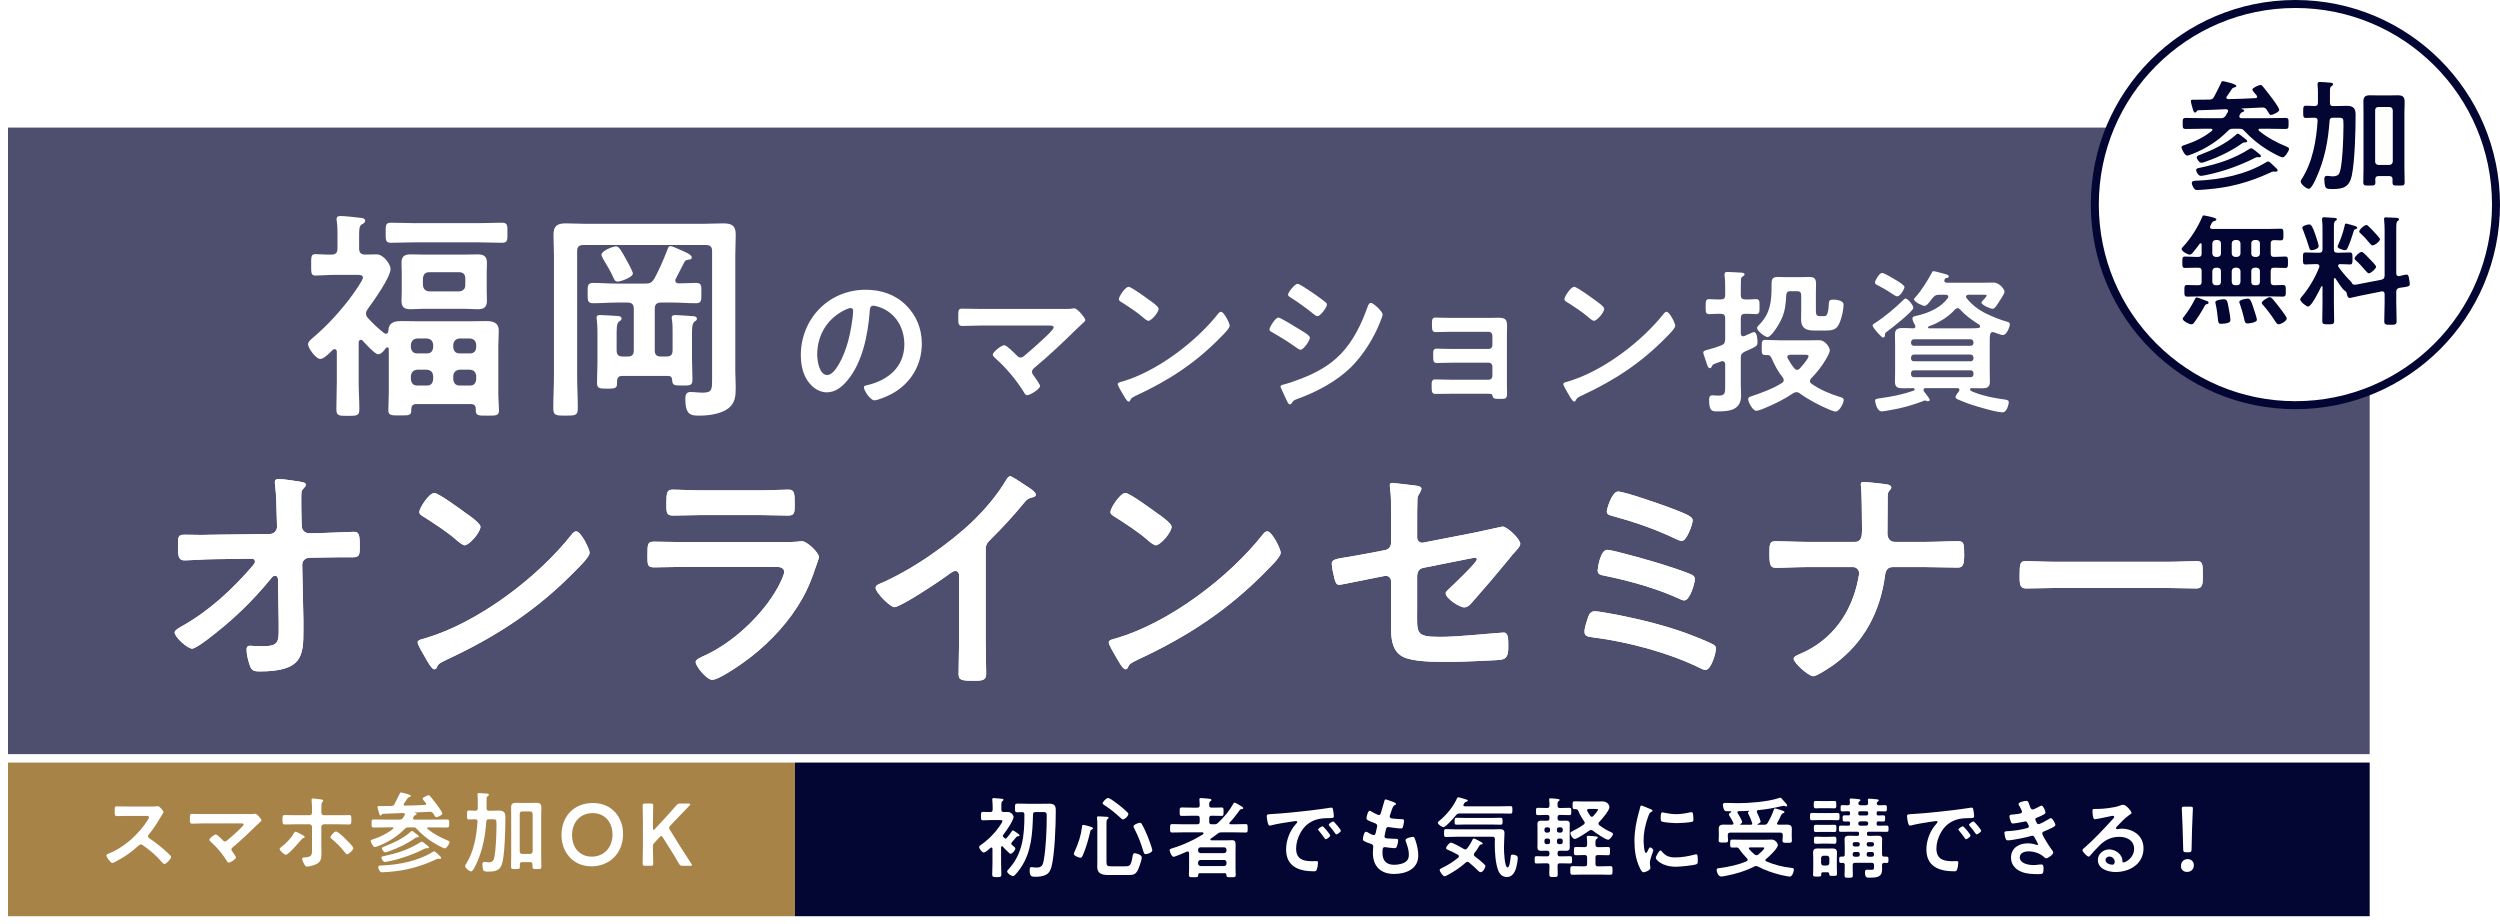 <?xml version="1.0" encoding="UTF-8"?><svg id="Layer_2" xmlns="http://www.w3.org/2000/svg" width="625.434" height="231.213" xmlns:xlink="http://www.w3.org/1999/xlink" viewBox="0 0 625.434 231.213"><defs><style>.cls-1,.cls-2{fill:#030533;}.cls-3,.cls-4{fill:#fff;}.cls-5{fill:#a88347;}.cls-4{stroke:#030533;}.cls-4,.cls-6{stroke-miterlimit:10;stroke-width:2px;}.cls-7{filter:url(#drop-shadow-1);}.cls-6{fill:none;stroke:#fff;}.cls-2{opacity:.7;}</style><filter id="drop-shadow-1" filterUnits="userSpaceOnUse"><feOffset dx="0" dy="0"/><feGaussianBlur result="blur" stdDeviation="9.899"/><feFlood flood-color="#000" flood-opacity=".3"/><feComposite in2="blur" operator="in"/><feComposite in="SourceGraphic"/></filter></defs><g id="_レイヤー_1"><rect class="cls-1" x=".417" y="189.718" width="594" height="40.495"/><rect class="cls-2" x=".417" y="30.916" width="594" height="158.802"/><rect class="cls-5" x="1" y="189.718" width="197.887" height="40.495"/><rect class="cls-6" x="1" y="189.718" width="592.833" height="40.495"/><path class="cls-3" d="m254.009,212.282c0,.418-.726,1.298-1.166,1.298-.198,0-.308-.11-.44-.242-.55-.484-1.056-1.012-1.562-1.562-.044-.044-.11-.088-.176-.088-.154,0-.198.132-.22.264v4.159c0,.88.066,1.76.066,2.662,0,.638-.264.66-1.144.66-.946,0-1.144-.044-1.144-.704,0-.88.066-1.738.066-2.618v-3.785c-.022-.176-.088-.308-.264-.308-.066,0-.132.044-.176.066-.352.308-1.32,1.188-1.738,1.188-.484,0-1.166-1.034-1.166-1.342,0-.22.198-.374.352-.484,1.408-.968,2.663-2.134,3.763-3.432.33-.396,1.716-2.178,1.716-2.618,0-.22-.198-.242-.55-.242h-2.31c-.682,0-1.408.066-1.958.066-.572,0-.55-.264-.55-1.056s-.022-1.056.572-1.056c.572,0,1.145.066,1.738.044.418,0,.616-.176.616-.616v-.858c0-.506-.044-1.012-.088-1.496,0-.066-.022-.132-.022-.198,0-.264.198-.33.396-.33.22,0,1.804.154,2.046.176.154.022.374.066.374.264,0,.176-.132.22-.286.352-.22.154-.242.44-.242.968v1.122c0,.418.154.594.572.616.352,0,.704-.022,1.034-.022.924,0,1.452.902,1.452,1.254,0,.902-1.98,3.697-2.596,4.489-.066.088-.088.154-.088.242s.066.176.11.242l.33.33c.088.066.132.11.242.11s.198-.088.264-.154c.484-.528.902-1.056,1.276-1.65.066-.132.132-.242.286-.242.198,0,.902.528,1.078.66.176.132.594.374.594.594s-.286.198-.44.198c-.22,0-.418.242-.748.638-.176.242-.396.506-.704.836-.088.088-.176.22-.176.374,0,.132.044.198.132.286.11.088.22.176.308.264.33.264.572.462.572.682Zm.528-9.065c-.616,0-.616-.242-.616-1.1,0-.836,0-1.078.616-1.078.792,0,1.606.044,2.42.044h3.521c.682,0,1.342-.022,2.024-.022,1.628,0,1.628.902,1.628,1.87,0,3.366-.264,10.781-1.056,13.84-.22.858-.594,1.672-1.43,2.09-.704.352-1.694.484-2.486.484-1.078,0-1.562-.022-1.562-1.628,0-.506.066-.792.418-.792.198,0,.572.044.77.088.198.022.374.022.55.022,1.32,0,1.562-.638,1.782-1.804.572-3.234.749-7.767.749-11.09,0-1.078-.198-.99-1.76-.99h-1.034c-.44,0-.616.176-.638.594-.132,4.643-.352,9.373-3.059,13.334-.264.396-1.474,2.09-1.892,2.09-.55,0-1.519-.704-1.519-1.188,0-.154.176-.33.286-.44,3.653-3.961,4.049-8.691,4.027-13.818,0-.352-.176-.55-.528-.55-.418-.022-.814.044-1.21.044Z"/><path class="cls-3" d="m273.137,207.529c-.352.154-.33.286-.418.638-.44,1.914-1.056,4.071-1.848,5.853-.11.242-.264.572-.572.572-.374,0-1.672-.506-1.672-.968,0-.154.198-.594.286-.748.88-1.958,1.497-3.763,1.76-5.919.022-.242.022-.594.352-.594.154,0,.946.22,1.167.264.616.154,1.254.352,1.254.572,0,.176-.176.264-.308.33Zm8.208,9.197c1.254,0,1.584-.044,1.98-2.398.088-.484.132-.88.528-.88.198,0,1.782.264,1.782,1.078,0,.66-.726,2.684-1.056,3.3-.594,1.056-1.254,1.078-2.376,1.078h-4.995c-1.43,0-2.707-.308-2.707-2.002,0-.572.022-1.144.022-1.716v-8.713c0-.594,0-1.232-.066-1.694-.022-.066-.022-.176-.022-.242,0-.264.176-.308.396-.308.286,0,1.826.088,2.134.11.154.022.374.066.374.264,0,.154-.11.198-.264.308-.242.176-.264.572-.264,1.056v9.593c0,1.1.22,1.166,1.254,1.166h3.279Zm-.418-11.728c-.198,0-.528-.33-.682-.462-1.453-1.32-2.354-2.046-4.005-3.146-.132-.088-.396-.242-.396-.44,0-.286.88-1.32,1.386-1.32.44,0,2.354,1.474,2.794,1.826.638.506,1.518,1.232,2.068,1.804.11.132.198.22.198.396,0,.484-.88,1.342-1.364,1.342Zm5.721,8.691c-.396,0-.484-.308-.55-.528-.704-2.31-1.254-3.807-2.376-5.985-.066-.11-.154-.308-.154-.44,0-.44,1.276-.902,1.606-.902.264,0,.374.132.506.374.484.836,1.078,2.156,1.452,3.058.22.572,1.144,2.992,1.144,3.476,0,.506-1.21.946-1.628.946Z"/><path class="cls-3" d="m307.536,205.989c0,.154.154.22.286.22h1.232c.858,0,1.716-.044,2.575-.044.528,0,.506.264.506,1.056,0,.814.022,1.056-.506,1.056-.858,0-1.716-.044-2.575-.044h-3.433c-.462,0-.638.044-1.012.33-.528.418-1.056.792-1.606,1.166-.088.066-.22.154-.22.264,0,.198.176.242.33.242h3.411c.572,0,1.144-.044,1.716-.044.77,0,.88.418.88,1.21,0,.396-.022.902-.022,1.496v4.291c0,.55.044,1.1.044,1.672,0,.638-.286.594-1.188.594-.924,0-1.122.044-1.144-.616,0-.264-.154-.396-.418-.396h-6.227c-.264,0-.374.132-.396.396-.022.66-.198.616-1.167.616h-.396c-.55,0-.77-.044-.77-.572,0-.572.044-1.122.044-1.694v-3.763c-.022-.088-.022-.418-.352-.418-.066,0-.132.022-.198.044-.484.22-2.971,1.298-3.345,1.298-.506,0-.99-1.474-.99-1.672,0-.264.352-.352.55-.418,1.892-.55,3.697-1.32,5.457-2.2,1.123-.572,1.342-.748,2.333-1.32.088-.044.154-.154.154-.264,0-.154-.088-.22-.242-.242h-5.017c-.858,0-1.716.044-2.575.044-.528,0-.528-.242-.528-1.034,0-.836,0-1.078.528-1.078.858,0,1.716.044,2.575.044h3.696c.44,0,.616-.176.616-.594v-.924c0-.44-.176-.616-.616-.616h-1.276c-.88,0-1.738.044-2.597.044-.55,0-.528-.242-.528-1.056s-.022-1.056.528-1.056c.858,0,1.716.044,2.597.044h1.276c.44,0,.594-.176.616-.594,0-.418-.022-.836-.066-1.254-.022-.066-.022-.154-.022-.22,0-.242.154-.33.396-.33.352,0,1.694.132,2.09.176.198.022.528.044.528.308,0,.154-.11.198-.286.33-.264.176-.286.418-.264,1.034,0,.396.22.55.616.55.814.022,1.628-.044,2.442-.044.55,0,.528.22.528,1.056,0,.792.022,1.056-.506,1.056-.836,0-1.65-.066-2.464-.044-.44,0-.616.176-.616.616v.924c0,.418.176.594.616.594h.572c.484,0,.638,0,1.012-.352,1.518-1.408,2.816-2.97,3.829-4.775.066-.132.132-.286.308-.286.154,0,.704.308,1.034.506.088.044.154.088.198.11.572.33.946.55.946.748s-.176.22-.308.242c-.44.066-.462.088-.704.44-.77,1.1-1.474,1.98-2.398,2.948-.044.066-.088.11-.088.198Zm-1.298,7.437c.374-.044.594-.242.594-.616v-.22c0-.396-.22-.572-.594-.616h-5.897c-.374.044-.572.22-.616.616v.22c.044.374.242.572.616.616h5.897Zm-6.513,2.618c.044.374.242.572.616.616h5.897c.374-.044.594-.242.594-.616v-.286c0-.374-.22-.572-.594-.616h-5.897c-.374.044-.572.242-.616.616v.286Z"/><path class="cls-3" d="m318.18,203.656c3.212-.198,6.425-.528,9.616-.902,1.672-.198,3.344-.418,4.995-.682.088-.022.198-.022.286-.022.33,0,.375.286.418.55.088.374.198,1.232.198,1.606,0,.484-.462.44-.99.462-1.276.022-2.398.022-3.652.462-1.694.616-2.882,1.694-3.741,3.278-.638,1.166-1.056,2.53-1.056,3.873,0,2.552,1.628,3.168,3.873,3.168.375,0,.858-.022,1.101-.022.33,0,.506.022.506.374,0,.44-.154,1.408-.33,1.804-.154.33-.33.374-.704.374-3.741,0-6.953-1.188-6.953-5.479,0-2.244.924-4.665,2.42-6.315.242-.264.374-.418.374-.528,0-.198-.176-.264-.33-.264s-1.166.176-1.386.198c-1.474.22-3.454.528-4.862.902-.11.022-.22.044-.33.044-.308,0-.418-.484-.484-.726-.088-.374-.242-1.21-.242-1.584,0-.572.308-.506,1.276-.572Zm14.61,5.369c0,.33-.88.924-1.123.924-.154,0-.22-.154-.308-.264-.44-.638-.924-1.254-1.408-1.848-.066-.066-.198-.198-.198-.308,0-.264.88-.814,1.122-.814s1.915,2.046,1.915,2.31Zm2.662-1.21c0,.308-.858.924-1.122.924-.154,0-.242-.176-.33-.286-.352-.528-.99-1.342-1.43-1.826-.066-.066-.154-.198-.154-.286,0-.264.858-.836,1.122-.836.22,0,1.914,2.046,1.914,2.31Z"/><path class="cls-3" d="m349.25,201.126c0,.11-.088.176-.198.242-.308.154-.462.176-.77.968-.198.528-.374,1.078-.55,1.606-.044.11-.066.198-.066.308,0,.374.286.462.594.506.748.088,1.496.154,2.245.176.418,0,.748-.022.748.418,0,.33-.132,1.1-.242,1.43-.088.308-.176.484-.484.484-.638,0-2.354-.22-2.993-.33-.066-.022-.132-.044-.198-.044-.352,0-.506.242-.594.528-.066.264-.374,1.65-.374,1.826,0,.462.462.484.77.506.66.066,1.32.088,1.98.088.594,0,.66.154.66.374,0,.44-.132,1.056-.286,1.474-.11.33-.242.506-.616.506-.506,0-1.54-.154-2.068-.22-.088-.022-.286-.044-.352-.044-.594,0-.594.55-.594,1.496,0,1.914,1.012,2.926,2.927,2.926.99,0,2.508-.264,3.19-1.034.396-.44.484-.99.484-1.562,0-1.078-.374-2.178-.748-3.191-.044-.11-.088-.264-.088-.396,0-.528,1.628-.814,1.87-.814.352,0,.418.352.594.836.418,1.188.726,2.574.726,3.851,0,3.411-3.146,4.599-6.073,4.599-3.323,0-5.281-1.914-5.281-5.259,0-.55.088-1.386.088-1.606,0-.484-.374-.616-.88-.77-.44-.132-.88-.308-1.298-.528-.242-.132-.418-.242-.418-.528,0-.132.22-1.87.77-1.87.198,0,.396.132.55.22.286.198,1.078.616,1.408.616.374,0,.44-.308.572-.946.044-.242.132-.528.198-.858.022-.154.088-.352.088-.484,0-.484-.396-.616-.704-.726-1.541-.594-1.98-.792-1.98-1.188,0-.374.352-1.892.814-1.892.154,0,.374.154.506.242.638.374.836.462,1.496.77.11.044.176.066.286.066.352,0,.44-.286.506-.528.198-.748.682-2.31.858-2.948.066-.242.11-.44.33-.44.154,0,.704.22,1.1.352.374.132,1.496.44,1.496.792Z"/><path class="cls-3" d="m365.203,203.502c-.462,0-.638.088-.946.44-.44.528-2.552,2.992-3.146,2.992-.308,0-1.408-.66-1.408-1.1,0-.22.308-.418.506-.594,1.716-1.43,3.41-3.499,4.312-5.545.066-.132.132-.242.286-.242.22,0,1.298.33,1.562.418.462.132.836.22.836.44,0,.154-.242.242-.374.264-.33.088-.396.176-.528.418-.044.066-.088.132-.132.22s-.066.132-.066.22c0,.22.198.264.352.286h8.867c.836,0,1.672-.044,2.508-.044.528,0,.528.198.528.946,0,.726,0,.924-.528.924-.836,0-1.672-.044-2.508-.044h-10.122Zm3.521,10.297c0,.198.11.308.242.44.792.594,1.562,1.21,2.266,1.892.154.154.374.33.374.55,0,.33-.55,1.518-1.188,1.518-.264,0-.462-.22-.638-.374-.748-.704-1.452-1.408-2.244-2.046-.132-.088-.242-.176-.418-.176s-.308.11-.44.198c-1.32,1.188-2.794,2.178-4.356,3.014-.22.132-.682.396-.924.396-.44,0-1.232-1.188-1.232-1.562,0-.22.264-.352.528-.484.066-.022.11-.066.176-.088,1.408-.66,2.75-1.54,3.96-2.53.088-.088.154-.198.154-.33,0-.176-.11-.264-.22-.352-.88-.484-1.342-.748-2.289-1.144-.264-.11-.704-.242-.704-.55,0-.374.814-1.364,1.188-1.364.506,0,2.706,1.254,3.256,1.584.132.066.22.11.374.11.198,0,.352-.132.462-.264.462-.594.88-1.232,1.21-1.914.066-.176.22-.55.44-.55.198,0,.88.352,1.276.572.11.066.198.11.242.132.22.11.704.33.704.55,0,.176-.176.22-.308.242-.352.022-.352.044-.616.484-.352.616-.704,1.122-1.145,1.672-.066.11-.132.22-.132.374Zm-4.269-4.467c-.902,0-1.804.066-2.707.066-.484,0-.484-.242-.484-.99,0-.792.022-.99.506-.99.902,0,1.782.066,2.685.066h9.021c.528,0,1.057-.044,1.562-.044.814,0,1.342.066,1.342,1.012,0,.682-.132,2.31-.132,3.631,0,.682.132,4.929.902,4.929.55,0,.748-2.244.792-2.684.044-.396.11-.528.528-.528.484,0,1.232.22,1.232.792,0,.704-.242,2.024-.462,2.706-.352,1.078-.99,2.112-2.267,2.112-1.012,0-1.694-.594-2.09-1.496-.77-1.804-.924-4.731-.924-6.689,0-.44,0-.88.022-1.298,0-.418-.176-.594-.594-.594h-8.933Zm2.112-3.058c-.726,0-1.452.044-2.178.044-.506,0-.484-.308-.484-.858,0-.594,0-.88.484-.88.726,0,1.452.044,2.178.044h6.667c.726,0,1.452-.044,2.178-.044.506,0,.484.286.484.88,0,.616,0,.858-.484.858-.726,0-1.452-.044-2.178-.044h-6.667Z"/><path class="cls-3" d="m385.544,212.854c-.572,0-.924-.22-.924-.814,0-.33.022-.66.022-1.012v-3.895c0-.374-.022-.704-.022-1.012,0-.638.374-.814.968-.814.484,0,.968.044,1.431.022.44,0,.616-.176.616-.616v-.22c0-.44-.176-.616-.616-.616h-.198c-.682,0-1.364.044-2.046.044-.506,0-.506-.22-.506-.924s0-.902.506-.902c.682,0,1.364.044,2.046.044h.198c.44,0,.616-.176.616-.594.022-.44,0-.924-.066-1.342-.022-.066-.022-.132-.022-.198,0-.242.176-.286.374-.286.242,0,.704.044.968.066.154.022.286.022.418.044.55.044.858.066.858.308,0,.154-.132.22-.264.308-.264.198-.264.484-.242,1.1,0,.44.176.594.594.594h.308c.682,0,1.364-.044,2.046-.044.506,0,.484.22.484.902,0,.704.022.924-.484.924-.682,0-1.364-.044-2.046-.044h-.308c-.418,0-.594.176-.594.616v.22c0,.44.176.616.616.616.484.022.968-.022,1.452-.022.594,0,.99.132.99.814,0,.33-.022.66-.022,1.012v3.895c0,.33.022.66.022,1.012,0,.594-.33.814-.902.814-.528,0-1.034-.044-1.562-.022-.418,0-.594.176-.594.616v.176c0,.44.176.616.594.616h.462c.682,0,1.386-.044,2.09-.044.484,0,.484.22.484.902,0,.704,0,.924-.484.924-.704,0-1.408-.044-2.09-.044h-.462c-.418,0-.572.154-.594.572.022.528.044,1.694.044,2.222,0,.616-.242.638-1.034.638-.858,0-1.078-.022-1.078-.682,0-.704.044-1.43.044-2.134,0-.44-.176-.616-.616-.616h-.506c-.704,0-1.408.044-2.112.044-.484,0-.462-.22-.462-.924s-.022-.902.462-.902c.704,0,1.408.044,2.112.044h.506c.44,0,.616-.176.616-.616v-.176c0-.44-.176-.616-.594-.616-.506-.022-1.012.022-1.497.022Zm1.364-5.875c-.308,0-.528.198-.528.506v.286c0,.308.22.528.528.528h.352c.308,0,.528-.22.528-.528v-.286c0-.308-.22-.506-.528-.506h-.352Zm-.528,3.675c0,.308.22.528.528.528h.352c.308,0,.528-.22.528-.528v-.352c0-.308-.22-.528-.528-.528h-.352c-.308,0-.528.22-.528.528v.352Zm4.577-3.168c0-.308-.22-.506-.528-.506h-.396c-.33,0-.528.198-.528.506v.286c0,.308.198.528.528.528h.396c.308,0,.528-.22.528-.528v-.286Zm-.528,3.697c.308,0,.528-.22.528-.528v-.352c0-.308-.22-.528-.528-.528h-.396c-.33,0-.528.22-.528.528v.352c0,.308.198.528.528.528h.396Zm5.831,2.728c-.682,0-1.519.044-1.98.044-.55,0-.528-.33-.528-1.056s-.022-1.012.528-1.012c.572,0,1.298.044,1.98.044h.176c.44,0,.616-.198.616-.616.022-.572,0-1.144-.066-1.694-.022-.066-.022-.154-.022-.22,0-.242.154-.308.374-.308.308,0,1.518.11,1.87.154.176.022.528.044.528.286,0,.154-.132.198-.308.33-.286.198-.308.484-.286,1.474,0,.418.22.594.616.594h.506c.704,0,1.408-.044,2.002-.044.55,0,.506.286.506,1.012s.044,1.056-.506,1.056c-.484,0-1.298-.044-2.002-.044h-.506c-.44,0-.616.176-.616.594v1.628c0,.418.176.594.616.594h.594c.836,0,1.65-.044,2.464-.044.638,0,.594.308.594,1.078,0,.814.022,1.078-.616,1.078-.814,0-1.628-.044-2.442-.044h-4.466c-.814,0-1.628.044-2.442.044-.616,0-.594-.286-.594-1.078s-.022-1.078.594-1.078c.814,0,1.628.044,2.442.044h.55c.44,0,.616-.176.616-.594v-1.628c0-.418-.176-.594-.616-.594h-.176Zm1.782-6.271c-.176,0-.286.066-.44.154-.572.418-3.059,2.09-3.631,2.09-.55,0-1.1-1.056-1.1-1.43,0-.33.44-.484.704-.616.748-.352,1.937-1.056,2.597-1.54.154-.132.286-.242.286-.462,0-.132-.066-.242-.132-.352-.55-.77-1.078-1.65-1.43-2.53-.154-.352-.308-.528-.704-.528h-.264c-.528,0-.506-.264-.506-.99,0-.748-.022-.968.528-.968.858,0,1.716.044,2.574.044h2.927c.462,0,.946-.022,1.408-.022,1.408,0,1.782,1.078,1.782,1.408,0,.88-1.937,3.08-2.574,3.763-.11.11-.176.22-.176.374,0,.176.088.286.198.396.99.726,1.804,1.254,2.926,1.738.198.088.506.22.506.484,0,.374-.792,1.43-1.21,1.43-.66,0-3.212-1.782-3.807-2.266-.132-.088-.286-.176-.462-.176Zm.198-3.3c.154,0,.264-.088.352-.176.242-.264,1.188-1.32,1.188-1.628,0-.132-.242-.154-.594-.154h-1.738c-.066,0-.396,0-.396.33,0,.066.022.132.044.198.22.418.484.814.748,1.21.11.132.22.22.396.22Z"/><path class="cls-3" d="m412.972,202.446c.176.066.44.154.44.374,0,.132-.088.154-.308.286-.374.198-.462.396-.682.946-.77,1.958-1.232,4.159-1.232,6.249,0,.418.088,3.08.594,3.08.198,0,.506-.638.594-.858.132-.286.264-.528.462-.528.22,0,.792.462.792.704,0,.198-.88,2.2-.88,3.19,0,.22.066.726.088.924.022.11.044.242.044.33,0,.55-1.254,1.078-1.716,1.078-.374,0-.638-.484-.924-1.078-1.034-2.09-1.342-4.445-1.342-6.755,0-2.574.44-4.819,1.122-7.283.11-.374.22-.726.286-1.1.044-.198.088-.484.33-.484.176,0,2.024.792,2.332.924Zm2.729,10.518c.946,1.166,1.87,1.54,3.344,1.54,1.65,0,3.257-.264,4.841-.704.11-.044.33-.088.462-.088.352,0,.396.528.396,1.65,0,.264.022.66-.264.814-.616.33-4.334.66-5.215.66-3.564,0-5.039-1.848-5.039-2.2,0-.308.77-1.87,1.188-1.87.132,0,.22.11.286.198Zm.792-9.615c.902.198,1.958.33,2.882.33,1.101,0,2.267-.176,3.345-.44.11-.022.264-.066.396-.066.308,0,.396.264.44.528.044.396.088.792.088,1.188,0,.462,0,.638-.418.726-.88.176-2.772.308-3.696.308-.682,0-3.389-.132-3.851-.44-.242-.154-.22-.616-.22-.858,0-1.056.11-1.386.462-1.386.154,0,.396.066.572.11Z"/><path class="cls-3" d="m434.452,212.018c-.374,0-.726.022-1.078.022-.55,0-.528-.264-.528-1.012,0-.77,0-.99.528-.99.88,0,1.738.044,2.619.044h5.5c.418,0,1.408-.044,1.716-.044,1.012,0,1.562,1.012,1.562,1.364,0,.88-2.244,2.926-2.948,3.499-.088.088-.176.154-.176.308s.11.22.242.286c2.024.88,4.159,1.386,6.359,1.65.33.044.528.044.528.44,0,.418-.374,1.716-1.012,1.716-.44,0-1.892-.33-2.376-.44-1.738-.44-4.004-1.188-5.567-2.068-.176-.066-.308-.132-.506-.132-.176,0-.308.044-.462.132-2.311,1.166-4.533,1.826-7.063,2.31-.33.066-.858.176-1.188.176-.792,0-1.144-1.188-1.144-1.694,0-.352.33-.374.858-.44,2.398-.33,4.445-.748,6.667-1.694.132-.088.242-.176.242-.33,0-.132-.044-.22-.132-.33-.638-.66-1.408-1.54-1.915-2.288-.066-.088-.176-.264-.264-.33-.11-.088-.22-.132-.352-.154h-.11Zm5.215-5.787c0,.066.044.088.11.088h1.65c.462,0,.616-.132.836-.528.638-1.1,1.078-1.98,1.475-3.19.066-.22.11-.352.308-.352.154,0,.814.198,1.012.264,1.122.33,1.364.44,1.364.66,0,.154-.132.22-.264.242-.352.066-.484.33-.77.946-.154.352-.396.836-.748,1.452-.044.066-.066.11-.066.198,0,.22.154.308.352.308.704,0,1.386-.022,2.068-.022.704,0,1.276.154,1.276.968,0,.418-.022.836-.022,1.298v.682c0,.33.044.682.044,1.012,0,.594-.308.594-1.166.594-.792,0-1.188.022-1.188-.55,0-.352.066-.704.066-1.056v-.33c0-.44-.198-.616-.616-.616h-12.52c-.418,0-.616.176-.616.616v.286c0,.33.066.682.066,1.034,0,.594-.352.55-1.188.55s-1.167.022-1.167-.55c0-.352.044-.704.044-1.034v-.638c0-.484-.022-.88-.022-1.254,0-.792.462-1.012,1.188-1.012s1.43.022,2.134.022c.198-.022.352-.088.352-.33,0-.066-.022-.11-.044-.198-.33-.638-.55-1.056-.946-1.672-.066-.11-.154-.22-.154-.352,0-.264.33-.44.528-.55.044-.044.088-.066.088-.132,0-.088-.066-.132-.154-.132h-.374c-.374,0-.836,0-1.012-.088-.352-.198-.572-1.122-.572-1.496,0-.462.308-.506.682-.506,1.078,0,2.134.066,3.19.066,2.707,0,7.459-.374,9.99-1.232.132-.044.396-.132.528-.132.176,0,.352.22.616.55.154.176.308.374.528.594.176.176.55.55.55.792,0,.132-.11.264-.242.264-.066,0-.176-.044-.22-.066-.132-.044-.286-.11-.44-.11-.11,0-.33.044-.462.088-2.156.506-3.674.792-5.897.99-.198.044-.33.132-.33.352,0,.088.022.132.044.22.176.352.902,1.958.902,2.288,0,.308-.484.506-.726.616-.022,0-.066.044-.066.088Zm-5.017-3.014c0,.088.022.132.066.198.22.352,1.122,1.87,1.122,2.222,0,.242-.242.396-.418.506-.044.022-.066.044-.066.088,0,.066.066.088.11.088h2.574c.198-.022.33-.088.33-.308,0-.066-.022-.11-.044-.176-.22-.704-.55-1.518-.902-2.156-.066-.11-.132-.22-.132-.352,0-.154.11-.242.22-.33.022-.022.044-.044.044-.066,0-.066-.044-.088-.088-.088-.836.044-1.672.088-2.508.088-.154.022-.308.088-.308.286Zm6.733,8.933c0-.132-.242-.154-.572-.154h-2.97c-.154,0-.33.066-.33.242,0,.088.044.132.088.198.44.506.836.924,1.364,1.342.154.088.264.176.462.176s.308-.066.462-.176c.308-.242,1.496-1.276,1.496-1.628Z"/><path class="cls-3" d="m455.189,205.153c-.616,0-1.232.044-1.848.044-.55,0-.528-.308-.528-.902,0-.638-.022-.924.55-.924.616,0,1.21.044,1.826.044h2.641c.616,0,1.232-.044,1.848-.044.55,0,.528.308.528.924s.022.902-.528.902c-.616,0-1.232-.044-1.848-.044h-2.641Zm2.002,13.07h-1.166c-.264,0-.396.11-.396.418.022.66-.132.66-1.034.66-.792,0-1.012,0-1.012-.506,0-.55.044-1.1.044-1.65v-2.464c0-.462-.044-.902-.044-1.364,0-.77.352-1.056,1.1-1.056.396,0,.792.022,1.188.022h1.408c.396,0,.792-.022,1.188-.022.77,0,1.1.286,1.1,1.1,0,.44-.044.88-.044,1.32v2.288c0,.55.044,1.1.044,1.65,0,.506-.22.506-.99.506-.814,0-.946-.022-.968-.506-.022-.286-.132-.396-.418-.396Zm-1.452-16.04c-.506,0-1.012.044-1.518.044-.484,0-.462-.396-.462-.924,0-.572-.022-.924.484-.924.374,0,.99.022,1.496.022h1.672c.506,0,1.122-.022,1.496-.022.506,0,.484.352.484.924,0,.55.022.924-.462.924-.506,0-1.012-.044-1.518-.044h-1.672Zm.132,5.941c-.55,0-1.078.022-1.628.022-.506,0-.462-.374-.462-.902,0-.616-.022-.902.506-.902s1.056.022,1.584.022h1.452c.55,0,1.078-.022,1.628-.022.506,0,.462.374.462.902,0,.616.022.902-.506.902s-1.056-.022-1.584-.022h-1.452Zm.044,2.926c-.55,0-1.1.044-1.606.044-.55,0-.506-.33-.506-.902,0-.506-.044-.88.484-.88.55,0,1.1.044,1.628.044h1.364c.55,0,1.1-.044,1.628-.044s.506.33.506.88c0,.594.022.902-.506.902-.506,0-1.078-.044-1.628-.044h-1.364Zm1.123,5.479c.374-.044.572-.22.616-.616v-1.232c-.044-.374-.242-.594-.616-.594h-.836c-.374,0-.572.22-.616.594v1.232c.044.396.242.616.616.616h.836Zm5.787-10.385v-.242c0-.264-.11-.396-.396-.396-.308,0-.616.022-.924.022-.528,0-.528-.264-.528-.77,0-.55,0-.792.528-.792.308,0,.616.022.924.022.286,0,.396-.132.396-.396v-.22c0-.286-.11-.418-.396-.418-.374-.022-1.188.044-1.518.044-.462,0-.44-.264-.44-.792,0-.484-.022-.792.418-.792s.88.022,1.342.044c.396-.022.572-.154.572-.572,0-.22-.066-.682-.066-.836,0-.242.154-.286.374-.286.264,0,.704.044.99.066.154.022.308.022.418.044.572.044.902.066.902.308,0,.132-.11.198-.264.308-.132.11-.198.22-.22.396-.022.044-.022.088-.022.132,0,.352.33.44.594.44h1.254c.418,0,.594-.176.594-.594,0-.176-.066-.748-.066-.77,0-.264.176-.286.374-.286.33,0,1.474.11,1.848.154.176.022.506.044.506.264,0,.154-.11.198-.264.33-.132.088-.198.176-.22.33,0,.044-.022.11-.022.132,0,.33.286.44.572.44.506.022,1.012-.044,1.54-.044.44,0,.418.242.418.792,0,.528.022.792-.418.792-.55,0-1.188-.044-1.738-.044-.286,0-.396.132-.396.396v.242c0,.264.088.396.374.418.418-.022.814-.044,1.232-.044.55,0,.506.264.506.77,0,.528.022.792-.506.792-.396,0-.814-.022-1.21-.044-.286.022-.396.132-.396.418v.242c0,.308.11.418.418.418.704,0,1.408-.022,2.112-.022.44,0,.44.198.44.792,0,.572,0,.77-.44.77-.704,0-1.386-.022-2.09-.022h-2.442c-.286,0-.418.11-.418.418v.198c0,.286.11.418.418.418h.44c.594,0,1.21-.044,1.804-.044.616,0,1.122.11,1.122.836,0,.55-.022,1.1-.022,1.628v2.178c0,.396.154.594.55.594h.616c.462,0,.44.286.44.77,0,.528.022.814-.44.814-.198,0-.396-.022-.616-.022-.396.022-.528.176-.55.572,0,.33.022.638.022.968,0,2.068-1.254,2.156-3.301,2.156-.396,0-.99.066-.99-1.32,0-.55.176-.66.506-.66.396,0,.792.022,1.188.022.594,0,.572-.22.572-.968v-.198c0-.418-.176-.594-.616-.594h-4.114c-.418,0-.616.176-.616.594v.374c0,.726.044,1.452.044,2.178,0,.572-.198.594-1.012.594-.792,0-1.056,0-1.056-.55,0-.748.044-1.474.044-2.222v-.44c0-.33-.154-.506-.484-.506-.154,0-.308.022-.462.022-.44,0-.44-.264-.44-.814,0-.506,0-.77.44-.77h.462c.33,0,.484-.176.484-.506v-2.222c0-.55-.044-1.1-.044-1.65,0-.726.484-.858,1.122-.858.594,0,1.188.044,1.804.044h.286c.286,0,.418-.11.418-.418v-.198c0-.308-.132-.418-.418-.418h-2.09c-.704,0-1.386.022-2.09.022-.462,0-.44-.242-.44-.77,0-.572,0-.792.44-.792.638,0,1.276.022,1.915.022.286,0,.418-.11.418-.418Zm2.442,5.039c0-.308-.198-.506-.506-.506h-.748c-.308,0-.528.198-.528.506v.066c0,.308.22.528.528.528h.748c.308,0,.506-.22.506-.528v-.066Zm-1.254,1.958c-.308,0-.528.22-.528.528v.154c0,.286.22.506.528.506h.748c.308,0,.506-.22.506-.506v-.154c0-.308-.198-.528-.506-.528h-.748Zm1.298-10.188c-.242,0-.418.154-.418.418v.22c0,.264.176.396.418.418h1.65c.264,0,.396-.176.418-.418v-.22c0-.264-.176-.418-.418-.418h-1.65Zm.11,2.53c-.308,0-.528.22-.528.528v.044c0,.308.22.506.528.506h1.43c.308,0,.528-.198.528-.506v-.044c0-.308-.22-.528-.528-.528h-1.43Zm2.883,6.293c.308,0,.528-.22.528-.528v-.066c0-.308-.22-.506-.528-.506h-.814c-.308,0-.506.198-.506.506v.066c0,.308.198.528.506.528h.814Zm-1.32,2.046c0,.286.198.506.506.506h.814c.308,0,.528-.22.528-.506v-.154c0-.308-.22-.528-.528-.528h-.814c-.308,0-.506.22-.506.528v.154Z"/><path class="cls-3" d="m478.364,203.656c3.212-.198,6.425-.528,9.615-.902,1.672-.198,3.345-.418,4.995-.682.088-.022.198-.022.286-.022.33,0,.374.286.418.55.088.374.198,1.232.198,1.606,0,.484-.462.44-.99.462-1.276.022-2.398.022-3.652.462-1.694.616-2.882,1.694-3.741,3.278-.638,1.166-1.056,2.53-1.056,3.873,0,2.552,1.628,3.168,3.873,3.168.374,0,.858-.022,1.101-.022.33,0,.506.022.506.374,0,.44-.154,1.408-.33,1.804-.154.33-.33.374-.704.374-3.741,0-6.953-1.188-6.953-5.479,0-2.244.924-4.665,2.42-6.315.242-.264.374-.418.374-.528,0-.198-.176-.264-.33-.264s-1.166.176-1.386.198c-1.474.22-3.454.528-4.862.902-.11.022-.22.044-.33.044-.308,0-.418-.484-.484-.726-.088-.374-.242-1.21-.242-1.584,0-.572.308-.506,1.276-.572Zm14.61,5.369c0,.33-.88.924-1.122.924-.154,0-.22-.154-.308-.264-.44-.638-.924-1.254-1.408-1.848-.066-.066-.198-.198-.198-.308,0-.264.88-.814,1.122-.814s1.915,2.046,1.915,2.31Zm2.662-1.21c0,.308-.858.924-1.122.924-.154,0-.242-.176-.33-.286-.352-.528-.99-1.342-1.43-1.826-.066-.066-.154-.198-.154-.286,0-.264.858-.836,1.122-.836.22,0,1.914,2.046,1.914,2.31Z"/><path class="cls-3" d="m507.764,201.544c.176.506.308.968.748.968.308,0,1.364-.572,1.694-.748.154-.066.396-.22.55-.22.396,0,.968,1.342.968,1.716,0,.264-.264.396-.462.528-.506.286-1.056.506-1.584.726-.22.088-.506.154-.506.44,0,.11.066.242.11.33.242.616.396.902.66.902.462,0,2.156-.99,2.619-1.276.132-.088.374-.242.528-.242.374,0,1.122,1.364,1.122,1.694s-.484.528-.924.77c-.572.286-1.167.55-1.76.792-.264.11-.616.22-.616.594,0,.484,1.826,3.323,2.222,3.829.176.242.528.66.528.946,0,.506-1.298,1.43-1.782,1.43-.154,0-.242-.066-.352-.176-1.056-1.034-2.597-1.562-4.049-1.562-.924,0-2.178.352-2.178,1.496,0,1.584,2.244,1.936,3.433,1.936.462,0,.88-.044,1.342-.11.176-.022.44-.044.638-.044.44,0,.528.374.528,1.012,0,1.364-.22,1.408-1.254,1.408-1.43,0-2.904-.044-4.247-.572-1.54-.594-2.64-1.826-2.64-3.542,0-2.398,1.958-3.587,4.181-3.587.792,0,1.43.132,2.178.374.066.022.154.044.22.044.11,0,.198-.088.198-.198s-.704-1.386-.836-1.606c-.132-.264-.264-.528-.594-.528-.132,0-.198.022-.308.066-1.144.352-4.73,1.1-5.853,1.1-.374,0-.462-.22-.572-.55-.11-.352-.264-.968-.264-1.342,0-.418.396-.374.968-.418,1.584-.088,3.146-.33,4.687-.748.22-.066.484-.176.484-.418,0-.044-.396-1.276-.836-1.276-.11,0-.528.11-.682.132-.55.11-1.98.396-2.508.396-.286,0-.374-.132-.484-.374-.132-.286-.374-1.1-.374-1.408,0-.462.572-.44.88-.462.726-.044,1.012-.11,1.694-.22.286-.044.572-.154.572-.506,0-.22-.484-1.122-.616-1.342-.088-.154-.264-.418-.264-.572,0-.462,1.54-.77,1.914-.77.528,0,.572.352.88,1.188Z"/><path class="cls-3" d="m533.255,203.37c0,.154-.242.286-.484.462-1.232.858-2.156,1.87-3.19,2.948-.088.088-.22.242-.22.374,0,.176.176.286.374.286.088,0,.198-.022.286-.044.286-.066.616-.088.902-.088.88,0,1.914.264,2.706.66,1.716.88,2.619,2.354,2.619,4.269,0,3.895-3.455,5.919-6.997,5.919-1.826,0-4.423-.748-4.423-2.992,0-1.518,1.342-2.662,2.816-2.662,1.144,0,2.311.616,2.927,1.562.33.506.396.836.396,1.408.022.154.088.286.264.286.572,0,2.663-1.166,2.663-3.389,0-2.134-1.804-3.014-3.719-3.014-2.002,0-3.521.77-4.929,2.156-.858.836-1.65,1.738-2.442,2.64-.066.088-.132.154-.242.154-.462,0-1.584-1.232-1.584-1.584,0-.264.33-.506.528-.66,2.266-1.958,4.819-4.687,6.843-6.909.176-.176.572-.572.572-.792,0-.198-.198-.264-.374-.264-.11,0-.396.066-.528.088-.528.132-3.63.77-3.982.77-.484,0-.55-1.65-.55-2.024,0-.506.022-.55.682-.55h.528c1.408,0,4.291-.308,5.567-.814.242-.088.594-.242.836-.242.88,0,2.156,1.672,2.156,2.046Zm-5.567,10.914c-.484,0-.946.352-.946.88,0,.792,1.056,1.166,1.716,1.166.418,0,.594-.396.594-.748,0-.682-.594-1.298-1.364-1.298Z"/><path class="cls-3" d="m548.845,216.44c0,.902-.594,1.694-1.716,1.694-.88,0-1.518-.594-1.518-1.452,0-.968.616-1.76,1.694-1.76.88,0,1.541.616,1.541,1.518Zm-1.98-3.234c-.55,0-.66-.11-.682-.66l-.154-5.567c-.044-1.32-.198-4.269-.198-4.709,0-.374.132-.462.616-.462h1.54c.484,0,.616.088.616.462,0,.44-.154,3.389-.198,4.841l-.132,5.435c-.022.55-.132.66-.682.66h-.726Z"/><path class="cls-3" d="m38.067,201.77c.352,0,.726,0,.946-.044.132,0,.352-.044.484-.044.462,0,1.408,1.21,1.408,1.496,0,.11-.242.462-.484.858-.132.198-.264.418-.352.572-.88,1.474-1.76,2.86-2.86,4.181-.11.132-.176.242-.176.418,0,.264.132.396.33.528,1.21.792,2.618,1.87,3.718,2.838.528.462,1.078.968,1.584,1.496.088.088.154.176.154.308,0,.462-1.21,1.76-1.672,1.76-.242,0-.396-.154-.55-.33-1.584-1.892-2.904-2.948-4.863-4.357-.176-.132-.308-.198-.506-.198-.286,0-.484.22-.66.374-1.628,1.518-3.521,2.838-5.501,3.85-.198.11-.77.418-.968.418-.462,0-1.474-1.474-1.474-1.87,0-.264.264-.374.462-.44,3.895-1.496,7.591-4.863,9.813-8.339.11-.176.374-.55.374-.748,0-.33-.308-.374-.638-.374h-4.555c-.946,0-1.893.044-2.838.044-.594,0-.55-.33-.55-1.342,0-.77-.022-1.1.528-1.1.946,0,1.892.044,2.86.044h5.985Z"/><path class="cls-3" d="m62.424,203.662c.418,0,.88,0,1.232-.066.066-.022.154-.022.22-.022.44,0,1.54,1.386,1.54,1.65,0,.132-.308.418-.682.748-.198.176-.396.352-.594.55-1.87,1.848-3.807,3.674-5.831,5.369-.198.176-.418.352-.418.638,0,.242.198.44.33.638.154.22.814,1.144.814,1.342,0,.418-1.364,1.298-1.826,1.298-.22,0-.352-.22-.44-.396-1.078-1.738-2.464-3.41-3.982-4.753-.132-.132-.418-.374-.418-.572,0-.33,1.188-1.32,1.628-1.32.33,0,1.43,1.122,1.716,1.408.176.176.308.33.572.33.22,0,.375-.11.528-.242.946-.792,1.87-1.606,2.75-2.442.242-.22,1.386-1.276,1.386-1.54,0-.308-.396-.286-.814-.286h-9.241c-.968,0-2.068.066-2.816.066-.594,0-.572-.44-.572-1.056,0-1.144-.022-1.386.528-1.386.968,0,1.914.044,2.86.044h11.53Z"/><path class="cls-3" d="m75.264,208.679c.242.132.968.462.968.704,0,.154-.176.22-.308.264-.308.11-.33.154-.616.484-.528.638-3.168,3.719-3.807,3.719-.352,0-1.54-1.034-1.54-1.474,0-.22.286-.396.462-.528,1.122-.814,2.376-2.134,3.081-3.366.066-.154.198-.418.396-.418.22,0,1.122.484,1.364.616Zm2.178-4.731c.462,0,.616-.33.616-.726v-.33c0-.858,0-1.694-.088-2.552-.022-.088-.022-.176-.022-.264,0-.264.176-.308.396-.308.396,0,1.606.176,2.046.242.154.022.484.066.484.264,0,.154-.066.176-.198.33-.264.286-.264.616-.264.99,0,.462-.022.924-.022,1.386v.242c0,.528.308.726.616.726h5.083c.418,0,.88-.044,1.254-.044.572,0,.55.308.55,1.144,0,.88.022,1.21-.594,1.21-.946,0-1.892-.044-2.838-.044h-3.411c-.352,0-.66.286-.66.66v5.149c0,.418.022.858.022,1.298,0,1.188,0,2.244-1.232,2.838-.594.286-1.716.638-2.376.638-.33,0-.484-.176-.858-.924-.132-.242-.352-.77-.352-1.034,0-.352.506-.33.77-.352,1.826-.132,1.694-.726,1.694-2.398v-5.215c0-.374-.286-.66-.66-.66h-3.389c-.924,0-1.826.044-2.75.044-.594,0-.594-.374-.594-1.122,0-.924-.022-1.232.55-1.232.638,0,1.893.044,2.794.044h3.433Zm9.087,6.029c.352.33,1.87,1.804,1.87,2.222,0,.44-1.166,1.518-1.54,1.518-.242,0-.44-.286-.572-.462-1.078-1.364-1.914-2.222-3.256-3.344-.154-.11-.352-.264-.352-.462,0-.33.924-1.43,1.364-1.43.55,0,2.068,1.54,2.486,1.958Z"/><path class="cls-3" d="m102.238,206.984c-.484,0-.66.066-.99.396-1.826,1.848-4.07,3.278-6.491,4.225-.242.088-.77.308-.99.308-.44,0-1.034-1.232-1.034-1.54,0-.22.264-.308.682-.44,1.804-.594,3.411-1.364,4.907-2.574.044-.044.088-.11.088-.176,0-.154-.132-.198-.242-.198h-1.453c-1.056,0-2.09.044-3.146.044-.638,0-.616-.22-.616-1.012,0-.814-.022-1.012.638-1.012,1.034,0,2.068.044,3.124.044h3.19c.462,0,.638-.066.924-.44.132-.22.264-.462.396-.682.022-.066.066-.132.066-.198,0-.242-.198-.308-.396-.33-1.694.088-3.41.154-5.104.198-.176.044-.198.088-.286.22-.088.11-.154.198-.286.198-.242,0-.308-.264-.55-1.122-.066-.22-.22-.77-.22-.968,0-.242.154-.264.484-.264h.66c.748,0,1.519,0,2.267-.022.418,0,.616-.11.836-.484.22-.396,1.166-2.266,1.298-2.574.044-.176.132-.33.308-.33.066,0,2.486.484,2.486.88,0,.198-.198.242-.33.264-.22.066-.352.11-.484.308-.198.33-.704,1.034-.946,1.386-.022.066-.066.132-.066.198,0,.198.176.264.33.264,1.672-.044,3.323-.066,4.995-.176.176,0,.33-.088.33-.264,0-.088-.044-.154-.088-.22-.066-.088-.154-.176-.22-.264-.286-.33-.572-.638-.572-.836,0-.308,1.21-.836,1.496-.836.242,0,.352.198.594.484.484.594,2.838,3.521,2.838,4.115,0,.352-1.188.902-1.518.902-.198,0-.264-.11-.528-.55-.066-.11-.132-.242-.242-.396-.264-.33-.44-.44-.858-.418-1.254.066-2.486.132-3.718.176-.022.022-.044.022-.044.044,0,.044.022.044.044.066.132.022.44.11.44.286s-.242.242-.374.286c-.308.132-.33.286-.484.572-.022.066-.044.132-.044.198,0,.242.176.308.374.33h4.907c1.034,0,2.09-.044,3.125-.044.66,0,.638.198.638,1.012s0,1.012-.638,1.012c-1.034,0-2.09-.044-3.125-.044h-1.518c-.11,0-.242.044-.242.198,0,.066.022.11.088.176,1.519,1.254,3.279,2.178,5.105,2.926.154.088.418.176.418.396,0,.374-.77,1.562-1.166,1.562-.44,0-2.398-1.122-2.838-1.408-1.519-.924-2.971-2.134-4.181-3.432-.33-.374-.484-.418-.968-.418h-1.078Zm7.767,7.877c-.132,0-.242-.022-.374-.022-.264,0-.44.11-.66.22-3.895,1.782-7.393,2.729-11.662,3.058-.44.044-1.342.11-1.716.11-.286,0-.44-.066-.704-.506-.11-.198-.264-.528-.264-.77,0-.484.638-.418,1.012-.44,4.225-.176,8.978-1.122,12.608-3.366.11-.066.264-.154.396-.154.176,0,.418.242.66.462.154.132.286.286.44.418.352.33.638.572.638.77,0,.176-.242.22-.374.22Zm-3.036-2.64c-.088,0-.198-.022-.308-.022-.22,0-.374.11-.572.198-2.552,1.298-5.611,2.398-8.405,2.992-.33.066-1.1.242-1.408.242-.484,0-.858-.836-.858-1.034,0-.374.374-.374.836-.484,3.301-.704,6.139-1.628,9-3.455.066-.044.176-.088.286-.088.154,0,.418.198.704.418.154.11.308.242.462.374.308.242.616.484.616.638,0,.176-.22.22-.352.22Zm-2.663-2.728c-.22,0-.352.11-.528.22-1.915,1.364-4.203,2.464-6.403,3.234-.242.088-.77.286-.99.286-.396,0-.858-.726-.858-.99,0-.308.44-.418.748-.528,2.2-.836,4.599-1.98,6.359-3.542.11-.088.286-.286.44-.286.176,0,.704.44.858.572l.264.198c.352.264.594.44.594.594,0,.242-.33.242-.484.242Z"/><path class="cls-3" d="m122.298,204.96c-.418,0-.616.154-.638.572-.264,3.697-.902,7.085-2.442,10.474-.176.396-.88,2.002-1.364,2.002-.462,0-1.496-.858-1.496-1.342,0-.154.11-.33.198-.462,1.98-3.081,2.685-7.063,2.905-10.672.022-.396-.176-.55-.55-.572-.33.022-1.276.044-1.562.044-.55,0-.528-.286-.528-1.1,0-.836-.022-1.144.506-1.144.55,0,1.101.044,1.628.066.418-.022.572-.22.572-.616v-1.584c0-.528,0-1.078-.066-1.65v-.22c0-.286.154-.352.418-.352.33,0,1.628.088,1.98.132.176.022.44.044.44.286,0,.198-.154.264-.286.352-.264.154-.286.396-.286,1.166v1.87c0,.44.176.616.594.616h.374c.726,0,1.452-.044,2.156-.044,1.298,0,1.584.616,1.584,1.65,0,2.926-.132,8.449-.704,11.178-.44,2.024-1.518,2.442-3.454,2.442-.704,0-1.232,0-1.386-.396-.132-.352-.198-.99-.198-1.386,0-.374.066-.638.506-.638.088,0,.22.022.33.022.242.044.484.066.749.066.418,0,.924-.11,1.144-.506.44-.77.638-4.071.682-5.083.022-.484.11-2.354.11-3.652,0-.638-.022-1.122-.088-1.254-.11-.242-.44-.264-.88-.264h-.946Zm10.914,11.288c0-.418-.198-.572-.594-.572h-1.98c-.396,0-.572.154-.594.572,0,.198.022.374.022.572,0,.594-.242.594-1.122.594-.836,0-1.101,0-1.101-.594,0-.858.044-1.738.044-2.618v-10.188c0-.682-.022-1.342-.022-2.024,0-.88.375-1.144,1.21-1.144.484,0,.968.022,1.43.022h2.266c.462,0,.946-.022,1.408-.022,1.078,0,1.254.418,1.254,1.364,0,.484-.044,1.078-.044,1.804v10.209c0,.858.044,1.738.044,2.596,0,.616-.264.594-1.122.594-.88,0-1.1,0-1.1-.572v-.594Zm-.572-2.618c.374-.044.572-.242.616-.616v-9.417c-.044-.374-.242-.594-.616-.594h-2.024c-.374,0-.594.22-.594.594v9.417c0,.374.22.572.594.616h2.024Z"/><path class="cls-3" d="m155.873,208.612c0,5.171-3.675,8.119-7.899,8.119-4.774,0-7.503-3.697-7.503-7.811,0-4.863,3.278-8.031,7.855-8.031,4.797,0,7.547,3.608,7.547,7.723Zm-12.762.33c0,2.97,1.805,5.369,4.951,5.369,2.86,0,5.17-2.09,5.17-5.567,0-2.948-1.826-5.325-4.973-5.325s-5.149,2.354-5.149,5.523Z"/><path class="cls-3" d="m163.347,212.199c0,1.276.066,3.697.066,3.851,0,.462-.132.55-.638.55h-1.364c-.506,0-.638-.088-.638-.55,0-.154.066-2.574.066-3.851v-6.777c0-1.276-.066-3.697-.066-3.851,0-.462.132-.55.638-.55h1.364c.506,0,.638.088.638.55,0,.154-.066,2.574-.066,3.851v1.848c0,.242.044.352.154.352.066,0,.176-.044.286-.176l2.398-2.596c.902-.99,1.76-1.914,2.971-3.322.374-.418.55-.506,1.1-.506h2.002c.286,0,.418.066.418.198,0,.088-.044.176-.176.308-1.738,1.782-2.684,2.794-3.807,3.961l-1.012,1.078c-.198.22-.308.374-.308.528,0,.132.088.286.22.506l2.376,3.851c.836,1.254,1.628,2.486,2.97,4.599.11.176.176.286.176.374,0,.132-.154.176-.484.176h-1.805c-.572,0-.704-.088-.99-.572-.924-1.628-1.628-2.75-2.376-3.917l-1.65-2.618c-.154-.242-.264-.352-.374-.352-.132,0-.242.088-.418.286l-1.364,1.474c-.242.264-.308.418-.308.792v.506Z"/><rect class="cls-6" x="1" y="30.916" width="592.833" height="158.802"/><path class="cls-3" d="m96.542,83.503c.447,0,.558-.335.614-.725.056-2.065,1.451-2.455,3.237-2.455,1.506,0,3.013.056,4.52.056h12.165c1.506,0,3.013-.056,4.52-.056,1.674,0,3.181.335,3.181,2.399,0,1.283-.112,2.567-.112,3.906v11.774c0,1.451.167,3.236.167,4.297,0,1.339-.837,1.283-2.902,1.283-2.12,0-2.901.056-2.901-1.283v-.335c0-.893-.391-1.283-1.284-1.283h-13.56c-.837,0-1.284.391-1.284,1.283.056,1.618-.446,1.562-2.901,1.562-2.009,0-2.846.056-2.846-1.283,0-1.283.112-2.902.112-4.297v-11.049c0-.167-.112-.391-.335-.391-.167,0-.279.056-.391.167-.391.558-1.116,1.562-1.953,1.562-.781,0-3.237-2.734-3.851-3.404-.167-.167-.279-.223-.446-.223-.391,0-.502.279-.558.614v10.044c0,2.232.167,4.464.167,6.752,0,1.618-.669,1.618-2.902,1.618-2.288,0-2.846,0-2.846-1.73,0-2.232.112-4.464.112-6.64v-7.645c0-.056,0-.67-.558-.67-.167,0-.335.056-.447.167-.669.67-2.232,2.288-3.125,2.288-1.116,0-3.069-2.734-3.069-3.683,0-.67.837-1.283,1.395-1.786,3.46-2.902,7.087-6.919,9.709-10.547.502-.725,2.623-3.627,2.623-4.353,0-.614-.669-.67-1.395-.67h-5.524c-1.786,0-3.683.167-4.967.167-1.116,0-1.06-.725-1.06-2.678s-.056-2.678,1.06-2.678c.949,0,2.846.167,4.018.112,1.06,0,1.506-.446,1.506-1.562v-3.236c0-1.172,0-2.344-.167-3.516-.056-.167-.056-.391-.056-.558,0-.614.391-.781.949-.781.949,0,3.739.279,4.854.446.447.056,1.339.056,1.339.725,0,.502-.391.67-.949,1.005-.502.391-.558,1.228-.558,2.734v3.181c0,1.004.391,1.507,1.395,1.562,1.004,0,1.953-.056,2.958-.056,1.841,0,3.515,2.567,3.515,3.627,0,2.12-4.353,8.203-5.748,10.1-.223.335-.391.67-.391,1.116s.223.781.502,1.116c1.283,1.395,2.511,2.567,4.018,3.739.112.056.279.167.446.167Zm7.31-22.879c-2.009,0-4.018.112-6.026.112-1.395,0-1.339-.67-1.339-2.511s-.056-2.511,1.339-2.511c2.009,0,4.018.112,6.026.112h15.736c2.009,0,4.018-.112,6.026-.112,1.395,0,1.339.725,1.339,2.511,0,1.841.056,2.511-1.339,2.511-2.009,0-4.018-.112-6.026-.112h-15.736Zm17.912,12.221c0,.893.056,1.674.056,2.399,0,1.618-.781,2.12-2.288,2.12-1.116,0-2.176-.112-3.292-.112h-10.268c-1.06,0-2.176.112-3.236.112-1.562,0-2.288-.502-2.288-2.12,0-.837.056-1.618.056-2.399v-4.687c0-.837-.056-1.618-.056-2.455,0-1.562.781-2.065,2.232-2.065,1.116,0,2.232.056,3.292.056h10.268c1.06,0,2.12-.056,3.236-.056,1.507,0,2.344.446,2.344,2.065,0,.837-.056,1.618-.056,2.455v4.687Zm-13.392,13.392c-.112-.949-.558-1.451-1.562-1.562h-2.455c-.949.112-1.451.614-1.562,1.562v.67c.111.949.614,1.507,1.562,1.507h2.455c1.004,0,1.451-.558,1.562-1.507v-.67Zm0,7.812c-.112-.949-.558-1.451-1.562-1.562h-2.455c-.949.112-1.451.614-1.562,1.562v.837c.111,1.005.614,1.562,1.562,1.562h2.455c1.004,0,1.451-.558,1.562-1.562v-.837Zm-2.567-22.711c.112.949.558,1.451,1.562,1.562h7.533c.949-.112,1.507-.614,1.507-1.562v-1.73c0-.949-.558-1.507-1.507-1.507h-7.533c-1.004,0-1.451.558-1.562,1.507v1.73Zm13.336,14.899c-.111-.949-.558-1.451-1.562-1.562h-2.623c-.949.112-1.451.614-1.562,1.562v.67c.112.949.614,1.507,1.562,1.507h2.623c1.004,0,1.451-.558,1.562-1.507v-.67Zm0,7.812c-.111-.949-.558-1.451-1.562-1.562h-2.623c-.949.112-1.451.614-1.562,1.562v.837c.112,1.005.614,1.562,1.562,1.562h2.623c1.004,0,1.451-.558,1.562-1.562v-.837Z"/><path class="cls-3" d="m145.947,61.294c-1.116,0-1.562.446-1.562,1.562v31.081c0,2.734.167,5.469.167,8.203,0,1.786-.614,1.841-3.069,1.841s-3.069-.056-3.069-1.841c0-2.734.167-5.469.167-8.203v-30.077c0-1.73-.111-3.404-.111-5.134,0-2.232.948-2.846,3.069-2.846,1.618,0,3.236.112,4.911.112h29.63c1.618,0,3.236-.112,4.855-.112,2.12,0,3.125.558,3.125,2.79,0,1.73-.111,3.46-.111,5.19v28.905c0,1.339.111,2.734.111,4.129,0,2.12-.111,3.962-1.897,5.301-1.841,1.395-4.966,1.786-7.198,1.786s-3.516-.223-3.516-4.241c0-.837.223-1.674,1.228-1.674,1.06,0,2.064.167,3.125.167,2.455,0,2.344-.949,2.344-3.627v-31.751c0-1.116-.447-1.562-1.562-1.562h-30.635Zm21.763.279c.502,0,1.618.558,2.511.949.614.279,2.846,1.116,2.846,1.841,0,.558-.558.558-.837.614-.614.112-.781.112-1.061.67-.725,1.339-1.339,2.678-2.064,4.018-.112.167-.167.279-.167.446,0,.558.391.781.837.781,1.451,0,2.902-.112,4.353-.112s1.339.781,1.339,2.511c0,1.841.056,2.567-1.339,2.567-1.953,0-3.962-.167-5.915-.167h-2.846c-1.116,0-1.562.502-1.562,1.562v10.379c0,1.116.447,1.562,1.562,1.562h1.339c1.116,0,1.562-.446,1.562-1.562v-4.631c0-1.005,0-2.009-.167-3.013-.056-.167-.056-.335-.056-.502,0-.558.446-.67.893-.67.781,0,3.46.223,4.353.279.446,0,1.06.112,1.06.67,0,.335-.279.502-.614.725-.669.558-.614,1.674-.614,4.018v5.469c0,1.674.112,3.292.112,4.966,0,1.507-.558,1.507-2.456,1.507-2.176,0-2.566-.056-2.623-1.395-.056-.725-.334-1.005-1.06-1.005h-11.439c-.893,0-1.228.391-1.283,1.283.056,1.786-.167,1.897-2.511,1.897-1.953,0-2.511-.056-2.511-1.507,0-1.618.112-3.292.112-4.966v-7.812c0-1.004-.056-2.009-.167-3.013,0-.167-.056-.335-.056-.446,0-.614.446-.67.949-.67.725,0,3.181.167,4.073.223.446,0,1.228.056,1.228.67,0,.391-.279.502-.614.725-.669.502-.614,1.786-.614,4.018v3.181c0,1.116.446,1.562,1.562,1.562h1.172c1.116,0,1.562-.446,1.562-1.562v-10.379c0-1.06-.446-1.562-1.562-1.562h-2.679c-1.953,0-3.961.167-5.915.167-1.451,0-1.395-.725-1.395-2.511,0-1.841-.056-2.567,1.395-2.567,1.953,0,3.962.167,5.915.167h7.087c1.228,0,1.618-.223,2.288-1.228,1.283-2.399,2.176-4.464,3.181-7.031.223-.502.334-1.116.837-1.116Zm-13.169,8.872c-.67,0-.837-.446-1.061-.949-.614-1.395-1.786-3.404-2.567-4.687-.111-.279-.446-.781-.446-1.06,0-1.005,2.846-2.12,3.683-2.12.725,0,1.395,1.283,2.511,3.292.335.558,1.674,3.013,1.674,3.516,0,.893-3.013,2.009-3.794,2.009Z"/><path class="cls-3" d="m226.67,76.359c2.617,2.617,3.945,5.898,3.945,9.609,0,5.43-2.852,10.078-7.617,12.617-.898.469-3.32,1.562-4.258,1.562-1.016,0-2.617-2.422-2.617-3.281,0-.391.586-.469.977-.547,5.117-1.211,9.141-4.57,9.141-10.156,0-4.18-2.188-7.93-6.25-9.336-.352-.117-1.133-.352-1.484-.352-.898,0-.898.859-.938,1.523-.43,5.703-1.797,12.656-5.547,17.148-1.289,1.562-3.008,3.008-5.156,3.008-2.383,0-4.258-1.719-5.312-3.711-.859-1.602-1.211-3.711-1.211-5.547,0-9.141,6.992-16.406,16.211-16.406,3.828,0,7.344,1.133,10.117,3.867Zm-15.195,1.133c-4.453,2.109-7.031,6.289-7.031,11.25,0,1.445.508,5.078,2.5,5.078,1.953,0,4.141-4.453,5.234-8.438.508-1.875,1.25-5.742,1.25-7.617,0-.391-.195-.703-.625-.703-.312,0-1.016.273-1.328.43Z"/><path class="cls-3" d="m266.213,77.297c.742,0,1.562,0,2.188-.117.117-.039.273-.039.391-.039.781,0,2.734,2.461,2.734,2.93,0,.234-.547.742-1.211,1.328-.352.312-.703.625-1.055.977-3.32,3.281-6.758,6.523-10.352,9.531-.352.312-.742.625-.742,1.133,0,.43.352.781.586,1.133.273.391,1.445,2.031,1.445,2.383,0,.742-2.422,2.305-3.242,2.305-.391,0-.625-.391-.781-.703-1.914-3.086-4.375-6.055-7.07-8.438-.234-.234-.742-.664-.742-1.016,0-.586,2.109-2.344,2.891-2.344.586,0,2.539,1.992,3.047,2.5.312.312.547.586,1.016.586.391,0,.664-.195.938-.43,1.68-1.406,3.32-2.852,4.883-4.336.43-.391,2.461-2.266,2.461-2.734,0-.547-.703-.508-1.445-.508h-16.406c-1.719,0-3.672.117-5,.117-1.055,0-1.016-.781-1.016-1.875,0-2.031-.039-2.461.938-2.461,1.719,0,3.398.078,5.078.078h20.469Z"/><path class="cls-3" d="m307.637,81.476c0,.664-1.562,2.188-2.07,2.695-6.328,6.523-12.969,10.898-21.211,14.727-1.289.625-1.328.664-1.641,1.328-.078.156-.195.234-.391.234-.43,0-1.25-1.562-1.523-2.031-.234-.391-1.172-1.953-1.172-2.344,0-.43.703-.508,1.211-.664,8.633-2.539,18.398-9.922,23.945-16.992.156-.195.391-.43.664-.43.781,0,2.188,2.891,2.188,3.477Zm-20.156-6.445c.508.352,2.383,1.641,2.383,2.227,0,.898-1.836,3.008-2.578,3.008-.312,0-1.055-.586-1.562-1.055-1.094-.977-3.789-2.773-5.195-3.633-.312-.195-.625-.391-.625-.742,0-.586,1.562-3.086,2.461-3.086.625,0,4.375,2.734,5.117,3.281Z"/><path class="cls-3" d="m319.814,79.445c.508,0,4.18,2.266,4.844,2.695,1.055.625,3.047,1.719,3.047,2.344,0,.703-1.562,3.008-2.344,3.008-.273,0-.664-.273-.898-.43-2.188-1.562-3.906-2.617-6.211-3.945-.273-.156-.664-.312-.664-.664,0-.625,1.484-3.008,2.227-3.008Zm1.289,16.758c1.055-.234,3.555-1.133,4.648-1.562,3.789-1.523,6.875-3.203,9.727-6.133,3.164-3.32,5.156-7.539,6.68-11.797.156-.391.312-.938.82-.938.586,0,2.93,2.148,2.93,2.93,0,.273-.312.977-.508,1.523-.078.273-.195.469-.234.625-1.562,3.867-4.219,8.086-7.227,11.055-3.633,3.555-8.594,6.172-13.359,7.891-.938.352-1.016.43-1.484,1.133-.078.117-.234.234-.391.234-.43,0-.742-.859-.977-1.328l-1.289-2.812c-.039-.078-.078-.234-.078-.352,0-.312.508-.391.742-.469Zm7.5-22.812c.82.586,2.227,1.562,2.93,2.148.234.195.43.391.43.664,0,.703-1.641,2.891-2.344,2.891-.312,0-.742-.312-.977-.508-1.836-1.484-3.75-2.891-5.742-4.141-.273-.156-.664-.391-.664-.742,0-.547,1.68-2.695,2.383-2.695.469,0,2.344,1.289,3.398,1.992.273.156.469.312.586.391Z"/><path class="cls-3" d="m372.574,79.523c.742,0,1.523-.039,2.305-.039,1.875,0,2.148.586,2.148,2.188,0,.586-.039,1.367-.039,2.266v12.031c0,.82.039,1.68.039,2.5,0,1.25-.352,1.328-1.719,1.328-1.562,0-1.758-.078-1.953-.859-.078-.43-.391-.43-1.211-.43h-9.18c-1.367,0-2.969.039-3.867.039-.938,0-.938-.664-.938-2.109,0-.703-.039-1.523.859-1.523.703,0,2.5.078,3.906.078h9.531c.508,0,.898-.391.898-.898v-2.461c0-.469-.391-.898-.898-.898h-9.141c-1.367,0-3.086.078-3.906.078-.938,0-.859-.82-.859-2.109,0-.742-.078-1.484.859-1.484.859,0,2.5.078,3.867.078h9.18c.508,0,.898-.391.898-.898v-2.461c0-.508-.391-.938-.898-.938h-9.453c-1.172,0-2.852.078-3.828.078-.898,0-.938-.625-.938-1.719,0-1.133-.078-1.914.859-1.914.742,0,2.578.078,3.867.078h9.609Z"/><path class="cls-3" d="m419.107,81.476c0,.664-1.562,2.188-2.07,2.695-6.328,6.523-12.969,10.898-21.211,14.727-1.289.625-1.328.664-1.641,1.328-.078.156-.195.234-.391.234-.43,0-1.25-1.562-1.523-2.031-.234-.391-1.172-1.953-1.172-2.344,0-.43.703-.508,1.211-.664,8.633-2.539,18.398-9.922,23.945-16.992.156-.195.391-.43.664-.43.781,0,2.188,2.891,2.188,3.477Zm-20.156-6.445c.508.352,2.383,1.641,2.383,2.227,0,.898-1.836,3.008-2.578,3.008-.312,0-1.055-.586-1.562-1.055-1.094-.977-3.789-2.773-5.195-3.633-.312-.195-.625-.391-.625-.742,0-.586,1.562-3.086,2.461-3.086.625,0,4.375,2.734,5.117,3.281Z"/><path class="cls-3" d="m435.499,73.859c0,.742.312,1.016,1.094,1.055.898.039,1.797-.078,2.695-.078.938,0,.898.547.898,1.875,0,1.289.039,1.875-.898,1.875-.898,0-1.797-.117-2.695-.078-.781,0-1.094.312-1.094,1.094v3.789c.039.195.039.742.625.742.273,0,.664-.234.898-.352.664-.273,1.523-.703,1.758-.703.82,0,.898,1.875.898,2.461,0,.898.078,1.055-3.242,2.461-.703.391-.938.664-.938,1.484v6.758c0,.859.078,1.758.078,2.656,0,3.672-2.812,4.023-5.82,4.023-1.367,0-2.188.078-2.188-2.969,0-.586.156-1.055.859-1.055.156,0,.352,0,.469.039.352,0,.664.039,1.016.039,1.719,0,1.68-.664,1.68-2.617v-5.234c-.039-.391-.195-.781-.664-.781-.156,0-.195,0-.352.078-.664.234-1.094.391-1.406.508-.742.273-.742.352-.898.742-.078.156-.273.43-.508.43-.43,0-.586-.508-.938-1.602-.117-.391-.273-.859-.469-1.406-.078-.234-.234-.625-.234-.898,0-.469.586-.547.977-.664,1.172-.312,2.383-.664,3.516-1.133.781-.312.898-.625.977-1.445v-5.352c0-.781-.352-1.094-1.094-1.094-.977-.039-2.031.078-2.891.078-.938,0-.898-.547-.898-1.875,0-1.367,0-1.875.898-1.875.82,0,1.836.117,2.891.078.742,0,1.094-.312,1.094-1.055v-1.602c0-1.094,0-2.188-.156-3.281v-.352c0-.508.312-.586.742-.586.664,0,2.539.117,3.242.156.312,0,1.016.039,1.016.469,0,.273-.312.391-.547.547-.352.234-.352.625-.352,1.016-.039,1.055-.039,2.266-.039,3.359v.273Zm5.703,28.359c-.469.195-1.328.547-1.836.547-.938,0-2.031-2.305-2.031-2.891,0-.43.352-.586.703-.703,2.461-.82,5.586-1.953,7.734-3.359.273-.195.469-.352.469-.703,0-.273-.078-.43-.234-.664-1.289-1.602-1.953-2.969-2.812-4.844-.195-.391-.43-.781-.898-.781h-.664c-.938,0-.898-.469-.898-1.875,0-1.523,0-1.914.938-1.914,1.406,0,2.773.117,4.141.117h5.977c1.094,0,2.188-.039,3.281-.039,1.719,0,2.695,1.953,2.695,2.5s-.625,1.68-.898,2.148c-.938,1.68-2.422,3.555-3.789,4.922-.156.195-.273.352-.273.664s.156.508.391.664c2.07,1.445,4.609,2.539,7.031,3.281.391.117,1.016.234,1.016.781,0,.742-1.055,2.891-2.031,2.891-.352,0-1.172-.312-1.523-.469-2.461-1.016-5.273-2.5-7.422-4.062-.234-.195-.508-.312-.859-.312-.312,0-.547.117-.82.273-2.305,1.562-4.805,2.773-7.383,3.828Zm4.414-22.266c-.391.898-2.422,4.375-3.438,4.375-.586,0-2.617-1.523-2.617-2.305,0-.273.508-.742.703-.938,2.656-2.812,2.93-5.742,2.93-9.375v-.469c0-1.289.117-1.953,1.562-1.953.586,0,1.172.039,1.719.039h4.375c.547,0,1.094-.039,1.68-.039,1.523,0,1.797.508,1.797,1.875,0,.664-.039,1.289-.039,1.953v4.219c0,1.211,0,1.758.977,1.758h.977c.547,0,1.172.039,1.289-3.281.039-.547.195-.859,1.055-.859.781,0,2.617.195,2.617,1.25,0,1.172-.352,2.773-.742,3.906-.742,2.188-1.562,2.578-3.672,2.578h-3.008c-2.07,0-3.203-.664-3.203-2.852,0-.859.039-1.719.039-2.539v-3.359c0-.781-.312-1.094-1.094-1.094h-1.562c-.742,0-1.055.273-1.094,1.016-.117,2.227-.273,4.023-1.25,6.094Zm6.836,9.18c0-.352-.391-.391-1.055-.391h-3.555c-.352.039-.703.156-.703.586,0,.156.039.234.117.352.469.859,1.016,1.719,1.641,2.461.195.234.391.391.703.391.273,0,.469-.156.664-.352.469-.508,2.188-2.461,2.188-3.047Z"/><path class="cls-3" d="m472.074,82.961c-.469.312-.508.43-.508.898,0,.312-.156.586-.508.586s-2.578-2.461-2.578-3.008c0-.312.352-.469.664-.664,2.109-1.328,5.156-3.867,6.914-5.625.234-.234.43-.469.664-.469.547,0,1.953,1.641,1.953,2.344,0,.82-5.625,5.234-6.602,5.938Zm2.188-12.93c.586.352,2.188,1.289,2.188,1.797,0,.391-1.016,2.305-1.797,2.305-.312,0-.781-.312-1.016-.469-1.328-.898-2.266-1.445-3.672-2.188-.547-.273-.898-.43-.898-.781,0-.547,1.133-2.422,1.758-2.422.547,0,2.852,1.406,3.438,1.758Zm4.18,9.648c0-.43.273-.508,1.094-.703.156-.039.312-.078.508-.117,2.656-.664,5.586-1.992,7.227-4.258.078-.117.156-.195.156-.352,0-.391-.352-.508-.664-.508h-1.602c-.82,0-1.133.156-1.68.82-.117.156-.273.312-.391.469-.625.859-1.094,1.484-1.641,1.484s-2.617-1.016-2.617-1.641c0-.156.234-.391.352-.508,1.445-1.602,2.969-4.023,4.023-5.977.195-.391.273-.547.508-.547.469,0,2.422.625,3.008.742.273.078.82.234.82.586,0,.117-.117.312-.43.352-.273,0-.391.039-.586.312-.078.117-.117.195-.117.352,0,.547.586.547.703.547h8.477c1.055,0,2.07-.039,3.125-.039,1.602,0,2.773,1.797,2.773,2.266s-1.094,2.148-1.406,2.578c-.273.43-1.016,1.719-1.562,1.719-.625,0-2.812-.977-2.812-1.562,0-.234.43-.625.703-.898.156-.156.586-.664.586-.859,0-.234-.391-.195-.547-.195h-4.023c-.273.039-.586.117-.586.469,0,.156.078.273.156.391,1.328,1.68,3.008,2.93,4.922,3.867,1.523.742,3.633,1.602,5.234,2.031.352.078.664.234.664.625,0,.625-.82,2.695-1.719,2.695-.43,0-1.602-.43-2.07-.625-.156-.078-.312-.117-.469-.117-.82,0-.781.859-.781,3.086v6.875c0,.82.039,1.641.039,2.5,0,1.289-.703,1.602-1.875,1.602-.898,0-1.836-.039-2.734-.039-.117,0-.352.078-.352.312,0,.352.43.508,1.172.781,2.422.938,4.961,1.406,7.539,1.758.469.078.977.156.977.664,0,.469-.469,2.539-1.523,2.539-1.641,0-6.719-1.523-8.398-2.109-.742-.273-2.305-.859-2.93-1.172-.234-.117-.469-.273-.469-.547,0-.352.625-1.133.859-1.445.078-.117.117-.234.117-.352,0-.312-.234-.43-.508-.43h-7.891c-.312,0-.586.039-.586.43,0,.156.039.234.078.352.273.352,1.484,1.875,1.484,2.148,0,.156-.195.352-.469.352-.156,0-.312-.039-.469-.117-.078-.039-.156-.078-.273-.078s-.43.117-.547.195c-2.695,1.016-5.352,1.758-8.164,2.227-.391.078-1.758.312-2.07.312-1.289,0-1.68-2.383-1.68-2.656,0-.508.391-.508,1.484-.664,2.734-.391,5.547-.938,8.164-1.875.156-.039.234-.195.234-.312,0-.352-.391-.312-.469-.312-.82,0-1.641.039-2.422.039-1.25,0-2.031-.195-2.031-1.602,0-.859.039-1.68.039-2.5v-6.875c0-.82-.039-1.641-.039-2.5,0-1.367.742-1.602,1.953-1.602.898,0,1.797.039,2.695.078.273-.039.469-.156.469-.469,0-.156-.078-.273-.117-.391-.273-.43-.625-1.133-.625-1.602Zm14.531,6.836c.469,0,.742-.312.742-.781v-.117c-.039-.43-.273-.742-.742-.742h-14.141c-.469,0-.703.312-.742.742v.117c0,.469.273.781.742.781h14.141Zm-14.141,2.188c-.469,0-.703.312-.742.742v.195c0,.469.273.742.742.742h14.141c.469,0,.742-.273.742-.742v-.195c-.039-.43-.273-.742-.742-.742h-14.141Zm0,3.945c-.469,0-.742.273-.742.742v.234c0,.469.273.742.742.742h14.141c.469,0,.742-.273.742-.742v-.234c0-.469-.273-.742-.742-.742h-14.141Zm10.898-15.547c-.312,0-.469.156-.664.352-1.641,1.836-4.18,3.398-6.523,4.18-.117.039-.195.117-.195.234,0,.195.117.234.273.273h10.078c2.383,0,2.656-.039,2.656-.508,0-.234-.078-.352-.234-.43-1.68-1.016-3.438-2.305-4.727-3.75-.195-.195-.391-.352-.664-.352Z"/><path class="cls-3" d="m67.507,133.593c1.02,0,1.8-.84,1.8-1.8l-.06-2.04c-.06-2.28-.12-6.3-.42-8.34-.06-.24-.06-.54-.06-.84,0-.6.42-.72.96-.72,1.32,0,3.66.42,5.04.6,1.38.24,1.74.36,1.74.84,0,.24-.18.48-.36.66-.66.72-.78.84-.78,2.52,0,1.74,0,3.48.06,5.22l.06,1.98c.06,1.02.84,1.74,1.86,1.74l3.18-.06c2.1-.06,7.02-.3,7.919-.3,1.32,0,1.56.48,1.56,3.66,0,2.22-.12,2.7-1.86,2.7h-3.3c-1.38,0-2.82.06-4.2.06l-3.24.06c-.96,0-1.8.72-1.8,1.74l.3,13.979v2.46c0,6.42-.3,10.26-10.979,10.26-1.32,0-1.98-.18-2.4-1.44-.42-1.14-.84-2.82-.84-4.02,0-.6.24-.96.84-.96.06,0,1.86.12,3.24.12,3.96,0,3.96-1.2,3.96-4.38v-1.5l-.18-10.98c-.06-.36-.24-.78-.72-.78-.42,0-.66.24-.9.54-4.86,5.94-9.78,10.68-16.14,15.479-1.2.9-3.06,2.22-3.72,2.22-1.14,0-4.38-2.88-4.38-4.08,0-.54,1.44-1.32,1.98-1.62,6.72-3.78,12.6-9.24,17.58-15.059.24-.3.54-.66.54-1.02,0-.3-.12-.72-.9-.72l-9.18.12c-2.28,0-6.3.3-7.56.3-1.2,0-1.62-.66-1.62-3,0-2.82-.12-3.42,1.68-3.42,1.38,0,2.76.06,4.14.06,1.08,0,2.16-.06,3.3-.06l13.859-.18Z"/><path class="cls-3" d="m147.499,138.273c0,1.02-2.4,3.36-3.18,4.14-9.72,10.02-19.919,16.739-32.579,22.619-1.98.96-2.04,1.02-2.52,2.04-.12.24-.3.36-.6.36-.66,0-1.92-2.4-2.34-3.12-.36-.6-1.8-3-1.8-3.6,0-.66,1.08-.78,1.86-1.02,13.26-3.9,28.259-15.239,36.779-26.099.24-.3.6-.66,1.02-.66,1.2,0,3.36,4.44,3.36,5.34Zm-30.959-9.9c.78.54,3.66,2.52,3.66,3.42,0,1.38-2.82,4.62-3.959,4.62-.48,0-1.62-.9-2.4-1.62-1.68-1.5-5.82-4.26-7.98-5.58-.48-.3-.96-.6-.96-1.14,0-.9,2.4-4.74,3.78-4.74.96,0,6.72,4.2,7.86,5.04Z"/><path class="cls-3" d="m194.131,135.633c1.38,0,4.14,0,5.4-.12.3-.06.78-.12,1.08-.12,1.26,0,4.26,2.88,4.26,3.96,0,.42-.48,1.56-.78,2.46-.96,2.88-1.92,5.4-3.48,8.1-3,5.34-7.62,10.38-12.419,14.159-1.68,1.38-8.16,6-10.02,6-1.38,0-4.14-3.42-4.14-4.44,0-.72,1.5-1.26,2.1-1.56,7.2-3.24,14.58-10.14,18.419-17.039.42-.78,1.62-3.12,1.62-3.9,0-1.44-1.62-1.32-2.58-1.32h-22.319c-2.52,0-5.04.12-7.62.12-1.68,0-1.68-.6-1.68-2.94,0-3.06.06-3.48,1.74-3.48,2.52,0,5.1.12,7.68.12h22.739Zm-4.02-12.959c2.46,0,5.52-.18,7.08-.18,1.5,0,1.62.66,1.62,3.66,0,2.04,0,2.82-1.62,2.82-2.4,0-4.74-.12-7.08-.12h-14.699c-2.34,0-4.68.12-7.02.12-1.68,0-1.68-.72-1.68-2.94,0-2.82.12-3.54,1.62-3.54,1.68,0,4.74.18,7.08.18h14.699Z"/><path class="cls-3" d="m246.595,160.652c0,2.64.12,5.28.12,7.86,0,1.62-.78,1.8-3,1.8-3.3,0-3.9-.18-3.9-1.74,0-2.58.12-5.16.12-7.74v-16.319c0-.36.18-1.68-.96-1.68-.6,0-1.86,1.02-2.34,1.38-1.8,1.32-11.339,7.68-12.899,7.68-1.02,0-4.68-3.66-4.68-4.8,0-.6.54-.84.96-1.02,7.859-3.3,17.519-10.02,23.579-15.899,3.12-3.06,5.939-6.42,8.159-10.14.18-.3.54-.9.96-.9s2.28,1.26,4.08,2.46c.66.42,2.34,1.44,2.34,2.16,0,.36-.3.48-.6.6-1.32.36-1.5.42-2.34,1.44-2.88,3.48-5.04,5.82-8.22,9-.9.9-1.38,1.32-1.38,2.7v23.159Z"/><path class="cls-3" d="m320.4,138.273c0,1.02-2.399,3.36-3.18,4.14-9.72,10.02-19.919,16.739-32.579,22.619-1.98.96-2.04,1.02-2.52,2.04-.12.24-.3.36-.6.36-.66,0-1.92-2.4-2.34-3.12-.36-.6-1.8-3-1.8-3.6,0-.66,1.08-.78,1.86-1.02,13.26-3.9,28.259-15.239,36.779-26.099.24-.3.6-.66,1.02-.66,1.2,0,3.359,4.44,3.359,5.34Zm-30.958-9.9c.78.54,3.66,2.52,3.66,3.42,0,1.38-2.82,4.62-3.959,4.62-.48,0-1.62-.9-2.4-1.62-1.68-1.5-5.82-4.26-7.98-5.58-.48-.3-.96-.6-.96-1.14,0-.9,2.4-4.74,3.78-4.74.96,0,6.72,4.2,7.86,5.04Z"/><path class="cls-3" d="m354.529,152.252c0,6.24-.6,7.08,5.82,7.08,4.32,0,10.68-.72,15-1.02.24,0,.6-.06.84-.06,1.14,0,1.14,1.62,1.14,3,0,1.5.06,2.94-1.02,3.54-.6.3-1.38.3-1.98.36-2.22.12-8.64.42-10.62.42h-2.939c-3.6,0-8.4-.18-10.38-1.62-2.22-1.56-2.4-4.56-2.4-7.26v-11.34c0-.84-.72-1.44-1.62-1.26l-3.06.6c-1.02.18-7.86,1.62-8.22,1.62-.78,0-.96-.6-1.2-1.38-.24-.9-.72-3.06-.72-3.9,0-1.02.9-1.2,3.96-1.68,1.32-.24,2.94-.48,5.1-.9l4.32-.84c.84-.18,1.44-.84,1.44-1.74v-7.74c0-2.04.06-4.08-.24-6,0-.18-.06-.48-.06-.72,0-.42.18-.6.66-.6.3,0,5.04.6,5.7.66.42.06,1.56.18,1.56.78,0,.3-.36.96-.54,1.26-.42.66-.48.9-.48,1.68-.06,1.74-.06,3.42-.06,5.16v4.14c0,.84.72,1.44,1.56,1.26l12.899-2.52c.78-.18,6.84-1.5,6.9-1.5,1.14,0,4.44,3.12,4.44,4.32,0,.42-.36.84-.6,1.2-.96,1.02-1.86,2.1-2.7,3.18-2.76,3.36-5.52,6.6-8.34,9.78-.6.72-1.38,1.74-2.4,1.74-1.08,0-4.62-2.22-4.62-3.54,0-.42.66-.9,1.08-1.32.96-.9,6.72-6.36,6.72-7.14,0-.3-.18-.42-.42-.42-.36,0-1.68.3-2.1.36l-10.86,2.16c-1.08.24-1.44.9-1.56,1.92v8.28Z"/><path class="cls-3" d="m404.918,153.872c5.7,1.14,12,2.7,17.459,4.74,1.32.48,5.1,1.98,6.24,2.64.42.24.66.48.66,1.02,0,1.14-1.2,5.34-2.64,5.34-.36,0-.96-.3-1.32-.48-7.98-3.9-17.939-6.54-26.759-7.68-1.26-.18-2.16-.24-2.16-1.44,0-.9.6-2.7.9-3.6.3-.9.78-1.5,1.74-1.5.6,0,5.04.78,5.88.96Zm11.399-12.54c1.74.54,5.4,1.74,6.96,2.46.42.24.72.54.72,1.08,0,1.14-1.26,5.34-2.64,5.34-.36,0-.9-.24-1.26-.42-5.94-2.7-12.3-4.44-18.659-5.76-.96-.18-1.74-.3-1.74-1.32,0-.54.66-5.16,2.4-5.16,1.38,0,12.24,3.12,14.219,3.78Zm-11.52-18.359c1.56,0,10.44,3.12,12.42,3.84,4.74,1.8,6.24,2.4,6.24,3.36,0,1.02-1.5,5.16-2.7,5.16-.54,0-1.56-.54-2.1-.78-4.98-2.34-10.14-4.08-15.419-5.52-.6-.18-1.26-.3-1.26-1.08,0-.54,1.26-4.98,2.82-4.98Z"/><path class="cls-3" d="m464.024,135.573c1.68,0,1.8-1.5,1.8-2.82v-.84c0-1.5-.06-9-.24-10.02,0-.18-.06-.54-.06-.72,0-.42.24-.6.6-.6.78,0,5.34.48,6.12.66.36.06.9.3.9.72,0,.24-.12.42-.3.6-.54.54-.6.9-.6,1.98v.96c0,2.64-.06,5.28-.06,7.92,0,1.14.54,2.16,1.8,2.16h7.979c2.64,0,5.28-.18,7.92-.18,1.44,0,1.5.72,1.5,3.42,0,2.58-.36,3.18-1.62,3.18-2.58,0-5.22-.12-7.8-.12h-8.52c-1.32,0-1.74,1.02-1.86,2.1-1.2,9-5.22,16.739-12.66,22.199-.84.6-4.38,3-5.28,3-1.2,0-4.919-3.36-4.919-4.38,0-.6,1.14-.96,1.62-1.2,8.04-3.42,12.839-10.26,14.52-18.659.06-.42.24-1.14.24-1.56,0-.84-.72-1.5-1.439-1.5h-11.88c-2.52,0-5.52.18-7.5.18-1.44,0-1.62-.84-1.62-3.48,0-2.34,0-3.18,1.5-3.18,1.74,0,5.22.18,7.62.18h12.24Z"/><path class="cls-3" d="m541.975,140.553c2.76,0,6.66-.18,7.439-.18,1.62,0,1.68.48,1.68,3.78,0,1.92-.06,3.06-1.62,3.06-2.52,0-5.04-.12-7.5-.12h-27.599c-2.46,0-4.979.12-7.5.12-1.56,0-1.62-1.14-1.62-3,0-3.36.12-3.84,1.68-3.84.78,0,4.92.18,7.439.18h27.599Z"/><path class="cls-3" d="m67.507,133.593c1.02,0,1.8-.84,1.8-1.8l-.06-2.04c-.06-2.28-.12-6.3-.42-8.34-.06-.24-.06-.54-.06-.84,0-.6.42-.72.96-.72,1.32,0,3.66.42,5.04.6,1.38.24,1.74.36,1.74.84,0,.24-.18.48-.36.66-.66.72-.78.84-.78,2.52,0,1.74,0,3.48.06,5.22l.06,1.98c.06,1.02.84,1.74,1.86,1.74l3.18-.06c2.1-.06,7.02-.3,7.919-.3,1.32,0,1.56.48,1.56,3.66,0,2.22-.12,2.7-1.86,2.7h-3.3c-1.38,0-2.82.06-4.2.06l-3.24.06c-.96,0-1.8.72-1.8,1.74l.3,13.979v2.46c0,6.42-.3,10.26-10.979,10.26-1.32,0-1.98-.18-2.4-1.44-.42-1.14-.84-2.82-.84-4.02,0-.6.24-.96.84-.96.06,0,1.86.12,3.24.12,3.96,0,3.96-1.2,3.96-4.38v-1.5l-.18-10.98c-.06-.36-.24-.78-.72-.78-.42,0-.66.24-.9.54-4.86,5.94-9.78,10.68-16.14,15.479-1.2.9-3.06,2.22-3.72,2.22-1.14,0-4.38-2.88-4.38-4.08,0-.54,1.44-1.32,1.98-1.62,6.72-3.78,12.6-9.24,17.58-15.059.24-.3.54-.66.54-1.02,0-.3-.12-.72-.9-.72l-9.18.12c-2.28,0-6.3.3-7.56.3-1.2,0-1.62-.66-1.62-3,0-2.82-.12-3.42,1.68-3.42,1.38,0,2.76.06,4.14.06,1.08,0,2.16-.06,3.3-.06l13.859-.18Z"/><path class="cls-3" d="m147.499,138.273c0,1.02-2.4,3.36-3.18,4.14-9.72,10.02-19.919,16.739-32.579,22.619-1.98.96-2.04,1.02-2.52,2.04-.12.24-.3.36-.6.36-.66,0-1.92-2.4-2.34-3.12-.36-.6-1.8-3-1.8-3.6,0-.66,1.08-.78,1.86-1.02,13.26-3.9,28.259-15.239,36.779-26.099.24-.3.6-.66,1.02-.66,1.2,0,3.36,4.44,3.36,5.34Zm-30.959-9.9c.78.54,3.66,2.52,3.66,3.42,0,1.38-2.82,4.62-3.959,4.62-.48,0-1.62-.9-2.4-1.62-1.68-1.5-5.82-4.26-7.98-5.58-.48-.3-.96-.6-.96-1.14,0-.9,2.4-4.74,3.78-4.74.96,0,6.72,4.2,7.86,5.04Z"/><path class="cls-3" d="m194.131,135.633c1.38,0,4.14,0,5.4-.12.3-.06.78-.12,1.08-.12,1.26,0,4.26,2.88,4.26,3.96,0,.42-.48,1.56-.78,2.46-.96,2.88-1.92,5.4-3.48,8.1-3,5.34-7.62,10.38-12.419,14.159-1.68,1.38-8.16,6-10.02,6-1.38,0-4.14-3.42-4.14-4.44,0-.72,1.5-1.26,2.1-1.56,7.2-3.24,14.58-10.14,18.419-17.039.42-.78,1.62-3.12,1.62-3.9,0-1.44-1.62-1.32-2.58-1.32h-22.319c-2.52,0-5.04.12-7.62.12-1.68,0-1.68-.6-1.68-2.94,0-3.06.06-3.48,1.74-3.48,2.52,0,5.1.12,7.68.12h22.739Zm-4.02-12.959c2.46,0,5.52-.18,7.08-.18,1.5,0,1.62.66,1.62,3.66,0,2.04,0,2.82-1.62,2.82-2.4,0-4.74-.12-7.08-.12h-14.699c-2.34,0-4.68.12-7.02.12-1.68,0-1.68-.72-1.68-2.94,0-2.82.12-3.54,1.62-3.54,1.68,0,4.74.18,7.08.18h14.699Z"/><path class="cls-3" d="m246.595,160.652c0,2.64.12,5.28.12,7.86,0,1.62-.78,1.8-3,1.8-3.3,0-3.9-.18-3.9-1.74,0-2.58.12-5.16.12-7.74v-16.319c0-.36.18-1.68-.96-1.68-.6,0-1.86,1.02-2.34,1.38-1.8,1.32-11.339,7.68-12.899,7.68-1.02,0-4.68-3.66-4.68-4.8,0-.6.54-.84.96-1.02,7.859-3.3,17.519-10.02,23.579-15.899,3.12-3.06,5.939-6.42,8.159-10.14.18-.3.54-.9.96-.9s2.28,1.26,4.08,2.46c.66.42,2.34,1.44,2.34,2.16,0,.36-.3.48-.6.6-1.32.36-1.5.42-2.34,1.44-2.88,3.48-5.04,5.82-8.22,9-.9.9-1.38,1.32-1.38,2.7v23.159Z"/><path class="cls-3" d="m320.4,138.273c0,1.02-2.399,3.36-3.18,4.14-9.72,10.02-19.919,16.739-32.579,22.619-1.98.96-2.04,1.02-2.52,2.04-.12.24-.3.36-.6.36-.66,0-1.92-2.4-2.34-3.12-.36-.6-1.8-3-1.8-3.6,0-.66,1.08-.78,1.86-1.02,13.26-3.9,28.259-15.239,36.779-26.099.24-.3.6-.66,1.02-.66,1.2,0,3.359,4.44,3.359,5.34Zm-30.958-9.9c.78.54,3.66,2.52,3.66,3.42,0,1.38-2.82,4.62-3.959,4.62-.48,0-1.62-.9-2.4-1.62-1.68-1.5-5.82-4.26-7.98-5.58-.48-.3-.96-.6-.96-1.14,0-.9,2.4-4.74,3.78-4.74.96,0,6.72,4.2,7.86,5.04Z"/><path class="cls-3" d="m354.529,152.252c0,6.24-.6,7.08,5.82,7.08,4.32,0,10.68-.72,15-1.02.24,0,.6-.06.84-.06,1.14,0,1.14,1.62,1.14,3,0,1.5.06,2.94-1.02,3.54-.6.3-1.38.3-1.98.36-2.22.12-8.64.42-10.62.42h-2.939c-3.6,0-8.4-.18-10.38-1.62-2.22-1.56-2.4-4.56-2.4-7.26v-11.34c0-.84-.72-1.44-1.62-1.26l-3.06.6c-1.02.18-7.86,1.62-8.22,1.62-.78,0-.96-.6-1.2-1.38-.24-.9-.72-3.06-.72-3.9,0-1.02.9-1.2,3.96-1.68,1.32-.24,2.94-.48,5.1-.9l4.32-.84c.84-.18,1.44-.84,1.44-1.74v-7.74c0-2.04.06-4.08-.24-6,0-.18-.06-.48-.06-.72,0-.42.18-.6.66-.6.3,0,5.04.6,5.7.66.42.06,1.56.18,1.56.78,0,.3-.36.96-.54,1.26-.42.66-.48.9-.48,1.68-.06,1.74-.06,3.42-.06,5.16v4.14c0,.84.72,1.44,1.56,1.26l12.899-2.52c.78-.18,6.84-1.5,6.9-1.5,1.14,0,4.44,3.12,4.44,4.32,0,.42-.36.84-.6,1.2-.96,1.02-1.86,2.1-2.7,3.18-2.76,3.36-5.52,6.6-8.34,9.78-.6.72-1.38,1.74-2.4,1.74-1.08,0-4.62-2.22-4.62-3.54,0-.42.66-.9,1.08-1.32.96-.9,6.72-6.36,6.72-7.14,0-.3-.18-.42-.42-.42-.36,0-1.68.3-2.1.36l-10.86,2.16c-1.08.24-1.44.9-1.56,1.92v8.28Z"/><path class="cls-3" d="m404.918,153.872c5.7,1.14,12,2.7,17.459,4.74,1.32.48,5.1,1.98,6.24,2.64.42.24.66.48.66,1.02,0,1.14-1.2,5.34-2.64,5.34-.36,0-.96-.3-1.32-.48-7.98-3.9-17.939-6.54-26.759-7.68-1.26-.18-2.16-.24-2.16-1.44,0-.9.6-2.7.9-3.6.3-.9.78-1.5,1.74-1.5.6,0,5.04.78,5.88.96Zm11.399-12.54c1.74.54,5.4,1.74,6.96,2.46.42.24.72.54.72,1.08,0,1.14-1.26,5.34-2.64,5.34-.36,0-.9-.24-1.26-.42-5.94-2.7-12.3-4.44-18.659-5.76-.96-.18-1.74-.3-1.74-1.32,0-.54.66-5.16,2.4-5.16,1.38,0,12.24,3.12,14.219,3.78Zm-11.52-18.359c1.56,0,10.44,3.12,12.42,3.84,4.74,1.8,6.24,2.4,6.24,3.36,0,1.02-1.5,5.16-2.7,5.16-.54,0-1.56-.54-2.1-.78-4.98-2.34-10.14-4.08-15.419-5.52-.6-.18-1.26-.3-1.26-1.08,0-.54,1.26-4.98,2.82-4.98Z"/><path class="cls-3" d="m464.024,135.573c1.68,0,1.8-1.5,1.8-2.82v-.84c0-1.5-.06-9-.24-10.02,0-.18-.06-.54-.06-.72,0-.42.24-.6.6-.6.78,0,5.34.48,6.12.66.36.06.9.3.9.72,0,.24-.12.42-.3.6-.54.54-.6.9-.6,1.98v.96c0,2.64-.06,5.28-.06,7.92,0,1.14.54,2.16,1.8,2.16h7.979c2.64,0,5.28-.18,7.92-.18,1.44,0,1.5.72,1.5,3.42,0,2.58-.36,3.18-1.62,3.18-2.58,0-5.22-.12-7.8-.12h-8.52c-1.32,0-1.74,1.02-1.86,2.1-1.2,9-5.22,16.739-12.66,22.199-.84.6-4.38,3-5.28,3-1.2,0-4.919-3.36-4.919-4.38,0-.6,1.14-.96,1.62-1.2,8.04-3.42,12.839-10.26,14.52-18.659.06-.42.24-1.14.24-1.56,0-.84-.72-1.5-1.439-1.5h-11.88c-2.52,0-5.52.18-7.5.18-1.44,0-1.62-.84-1.62-3.48,0-2.34,0-3.18,1.5-3.18,1.74,0,5.22.18,7.62.18h12.24Z"/><path class="cls-3" d="m541.975,140.553c2.76,0,6.66-.18,7.439-.18,1.62,0,1.68.48,1.68,3.78,0,1.92-.06,3.06-1.62,3.06-2.52,0-5.04-.12-7.5-.12h-27.599c-2.46,0-4.979.12-7.5.12-1.56,0-1.62-1.14-1.62-3,0-3.36.12-3.84,1.68-3.84.78,0,4.92.18,7.439.18h27.599Z"/><g class="cls-7"><circle class="cls-4" cx="574.251" cy="51.183" r="50.183"/><path class="cls-1" d="m558.711,32.206c-.66,0-.9.09-1.35.54-2.49,2.52-5.55,4.47-8.85,5.76-.33.12-1.05.42-1.35.42-.6,0-1.41-1.68-1.41-2.1,0-.3.36-.42.93-.6,2.46-.81,4.65-1.86,6.69-3.51.06-.06.12-.15.12-.24,0-.21-.18-.27-.33-.27h-1.98c-1.44,0-2.85.06-4.29.06-.87,0-.84-.3-.84-1.38,0-1.11-.03-1.38.87-1.38,1.41,0,2.82.06,4.26.06h4.35c.63,0,.87-.09,1.26-.6.18-.3.36-.63.54-.93.03-.09.09-.18.09-.27,0-.33-.27-.42-.54-.45-2.31.12-4.65.21-6.959.27-.24.06-.27.12-.39.3-.12.15-.21.27-.39.27-.33,0-.42-.36-.75-1.53-.09-.3-.3-1.05-.3-1.32,0-.33.21-.36.66-.36h.9c1.02,0,2.07,0,3.09-.03.57,0,.84-.15,1.14-.66.3-.54,1.59-3.09,1.77-3.51.06-.24.18-.45.42-.45.09,0,3.39.66,3.39,1.2,0,.27-.27.33-.45.36-.3.09-.48.15-.66.42-.27.45-.96,1.41-1.29,1.89-.03.09-.09.18-.09.27,0,.27.24.36.45.36,2.28-.06,4.53-.09,6.81-.24.24,0,.45-.12.45-.36,0-.12-.06-.21-.12-.3-.09-.12-.21-.24-.3-.36-.39-.45-.78-.87-.78-1.14,0-.42,1.65-1.14,2.04-1.14.33,0,.48.27.81.66.66.81,3.87,4.8,3.87,5.61,0,.48-1.62,1.23-2.07,1.23-.27,0-.36-.15-.72-.75-.09-.15-.18-.33-.33-.54-.36-.45-.6-.6-1.17-.57-1.71.09-3.39.18-5.07.24-.03.03-.06.03-.06.06,0,.06.03.06.06.09.18.03.6.15.6.39s-.33.33-.51.39c-.42.18-.45.39-.66.78-.03.09-.06.18-.06.27,0,.33.24.42.51.45h6.69c1.41,0,2.85-.06,4.26-.06.9,0,.87.27.87,1.38s0,1.38-.87,1.38c-1.41,0-2.85-.06-4.26-.06h-2.07c-.15,0-.33.06-.33.27,0,.09.03.15.12.24,2.07,1.71,4.47,2.97,6.96,3.99.21.12.57.24.57.54,0,.51-1.05,2.13-1.59,2.13-.6,0-3.27-1.53-3.87-1.92-2.07-1.26-4.05-2.91-5.7-4.68-.45-.51-.66-.57-1.32-.57h-1.47Zm10.589,10.74c-.18,0-.33-.03-.51-.03-.36,0-.6.15-.9.3-5.31,2.43-10.08,3.72-15.899,4.17-.6.06-1.83.15-2.34.15-.39,0-.6-.09-.96-.69-.15-.27-.36-.72-.36-1.05,0-.66.87-.57,1.38-.6,5.76-.24,12.239-1.53,17.189-4.59.15-.09.36-.21.54-.21.24,0,.57.33.9.63.21.18.39.39.6.57.48.45.87.78.87,1.05,0,.24-.33.3-.51.3Zm-4.14-3.6c-.12,0-.27-.03-.42-.03-.3,0-.51.15-.78.27-3.479,1.77-7.649,3.27-11.459,4.08-.45.09-1.5.33-1.92.33-.66,0-1.17-1.14-1.17-1.41,0-.51.51-.51,1.14-.66,4.5-.96,8.37-2.22,12.27-4.71.09-.06.24-.12.39-.12.21,0,.57.27.96.57.21.15.42.33.63.51.42.33.84.66.84.87,0,.24-.3.3-.48.3Zm-3.63-3.72c-.3,0-.48.15-.72.3-2.61,1.86-5.73,3.36-8.73,4.41-.33.12-1.05.39-1.35.39-.54,0-1.17-.99-1.17-1.35,0-.42.6-.57,1.02-.72,3-1.14,6.27-2.7,8.67-4.83.15-.12.39-.39.6-.39.24,0,.96.6,1.17.78l.36.27c.48.36.81.6.81.81,0,.33-.45.33-.66.33Z"/><path class="cls-1" d="m583.671,29.446c-.57,0-.84.21-.87.78-.36,5.04-1.23,9.66-3.33,14.279-.24.54-1.2,2.73-1.86,2.73-.63,0-2.04-1.17-2.04-1.83,0-.21.15-.45.27-.63,2.7-4.2,3.66-9.63,3.96-14.549.03-.54-.24-.75-.75-.78-.45.03-1.74.06-2.13.06-.75,0-.72-.39-.72-1.5,0-1.14-.03-1.56.69-1.56.75,0,1.5.06,2.22.09.57-.03.78-.3.78-.84v-2.16c0-.72,0-1.47-.09-2.25v-.3c0-.39.21-.48.57-.48.45,0,2.22.12,2.7.18.24.03.6.06.6.39,0,.27-.21.36-.39.48-.36.21-.39.54-.39,1.59v2.55c0,.6.24.84.81.84h.51c.99,0,1.98-.06,2.94-.06,1.77,0,2.16.84,2.16,2.25,0,3.99-.18,11.52-.96,15.239-.6,2.76-2.07,3.33-4.71,3.33-.96,0-1.68,0-1.89-.54-.18-.48-.27-1.35-.27-1.89,0-.51.09-.87.69-.87.12,0,.3.03.45.03.33.06.66.09,1.02.09.57,0,1.26-.15,1.56-.69.6-1.05.87-5.55.93-6.93.03-.66.15-3.21.15-4.98,0-.87-.03-1.53-.12-1.71-.15-.33-.6-.36-1.2-.36h-1.29Zm14.879,15.389c0-.57-.27-.78-.81-.78h-2.7c-.54,0-.78.21-.81.78,0,.27.03.51.03.78,0,.81-.33.81-1.53.81-1.14,0-1.5,0-1.5-.81,0-1.17.06-2.37.06-3.57v-13.889c0-.93-.03-1.83-.03-2.76,0-1.2.51-1.56,1.65-1.56.66,0,1.32.03,1.95.03h3.09c.63,0,1.29-.03,1.92-.03,1.47,0,1.71.57,1.71,1.86,0,.66-.06,1.47-.06,2.46v13.919c0,1.17.06,2.37.06,3.54,0,.84-.36.81-1.53.81-1.2,0-1.5,0-1.5-.78v-.81Zm-.78-3.57c.51-.06.78-.33.84-.84v-12.839c-.06-.51-.33-.81-.84-.81h-2.76c-.51,0-.81.3-.81.81v12.839c0,.51.3.78.81.84h2.76Z"/><path class="cls-1" d="m568.07,63.432c0,.54.21.84.78.84.93,0,1.89-.09,2.82-.09.75,0,.72.39.72,1.44s.03,1.41-.72,1.41c-.93,0-1.89-.06-2.82-.06-.57,0-.78.3-.78.84v2.7c0,.6.24.81.81.84.33,0,1.89-.06,2.19-.06.78,0,.78.39.78,1.47s0,1.44-.78,1.44c-1.11,0-2.25-.06-3.36-.06h-17.099c-1.14,0-2.25.06-3.39.06-.75,0-.75-.36-.75-1.44,0-1.17,0-1.47.78-1.47.93,0,1.83.09,2.76.06.57,0,.78-.27.78-.84v-2.7c0-.6-.24-.84-.84-.84-1.08-.03-2.19.06-3.27.06-.75,0-.72-.39-.72-1.41,0-1.08,0-1.44.72-1.44,1.11,0,2.19.12,3.27.09.6,0,.84-.24.84-.84v-2.28c-.03-.15-.06-.3-.24-.3-.09,0-.15.06-.24.12-.57.78-1.14,1.56-1.8,2.31-.18.21-.42.42-.72.42-.51,0-2.01-.84-2.01-1.41,0-.21.27-.45.39-.6,1.98-2.13,3.66-4.83,4.8-7.5.06-.18.18-.3.39-.3s1.65.33,1.98.42c.96.24,1.14.45,1.14.57,0,.3-.45.42-.69.48-.3.09-.42.3-.63.78-.06.12-.12.27-.21.42-.03.09-.06.18-.06.27,0,.33.27.42.54.45h13.679c1.14,0,2.28-.06,3.42-.06.75,0,.72.33.72,1.47s0,1.44-.72,1.44c-.57,0-1.11-.06-1.65-.06-.57.03-.81.27-.81.81v2.55Zm-15.989,12.66c-.39.09-.45.27-.6.57-.75,1.38-1.59,2.7-2.49,3.93-.24.33-.39.54-.78.54-.57,0-2.16-.84-2.16-1.38,0-.18.18-.39.3-.51,1.02-1.35,1.92-2.7,2.67-4.23.15-.27.27-.6.54-.6.24,0,1.08.33,1.74.6.27.09.51.18.66.24.24.06.57.18.57.48s-.33.33-.45.36Zm2.22-16.049c-.51.06-.78.33-.84.84v2.55c.06.51.33.78.84.84h.51c.51-.06.81-.33.81-.84v-2.55c0-.51-.3-.78-.81-.84h-.51Zm0,6.93c-.51.06-.78.33-.84.84v2.7c.06.54.33.84.84.84h.51c.51,0,.81-.3.81-.84v-2.7c0-.51-.3-.78-.81-.84h-.51Zm3.06,13.799c-.42.15-1.2.24-1.68.24-.72,0-.75-.39-.84-1.38-.12-1.2-.27-2.37-.54-3.54-.03-.12-.09-.36-.09-.48,0-.6,1.8-.75,2.1-.75.87,0,.93.48,1.23,2.13.15.75.45,2.37.45,3.06,0,.42-.24.6-.63.72Zm1.8-20.729c-.51.06-.78.33-.84.84v2.55c.06.51.33.78.84.84h.51c.51-.06.78-.33.84-.84v-2.55c-.06-.51-.33-.78-.84-.84h-.51Zm0,6.93c-.51.06-.78.33-.84.84v2.7c.06.54.33.84.84.84h.51c.51,0,.78-.3.84-.84v-2.7c-.06-.51-.33-.78-.84-.84h-.51Zm3.09,13.949c-.63,0-.69-.51-.9-1.5-.27-1.17-.63-2.34-1.02-3.45-.06-.15-.12-.27-.12-.42,0-.6,1.77-.84,2.13-.84.57,0,.81.45,1.38,2.22.18.54.9,2.67.9,3.06,0,.75-2.1.93-2.37.93Zm1.77-20.879c-.51.06-.81.33-.81.84v2.55c0,.51.3.78.81.84h.54c.51-.06.81-.33.81-.84v-2.55c0-.51-.3-.78-.81-.84h-.54Zm0,6.93c-.51.06-.81.33-.81.84v2.7c0,.54.3.84.81.84h.54c.51,0,.81-.3.81-.84v-2.7c0-.51-.3-.78-.81-.84h-.54Zm6.06,14.159c-.42,0-.63-.39-.84-.69-.87-1.38-1.86-2.7-2.91-3.93-.15-.18-.51-.51-.51-.72,0-.51,1.56-1.44,2.01-1.44.3,0,.57.27.75.48.81.93,1.56,1.92,2.31,2.91.24.33,1.2,1.62,1.2,1.92,0,.63-1.44,1.47-2.01,1.47Z"/><path class="cls-1" d="m595.791,69.972c.57-.18.72-.39.78-.99v-11.13c0-.96-.03-1.95-.12-2.79,0-.09-.03-.21-.03-.3,0-.36.27-.39.54-.39.51,0,1.89.09,2.46.12.27.03.75.03.75.39,0,.21-.15.27-.36.42-.3.24-.33.84-.33,1.8v11.28c0,.39.15.69.6.69h.18c.36-.09,1.53-.39,1.8-.39.51,0,.57.69.63,1.08.06.27.18,1.05.18,1.29,0,.66-.51.66-2.61.96-.6.18-.78.39-.78.99v2.7c0,1.53.09,3.06.09,4.62,0,.9-.33.93-1.53.93-1.26,0-1.56-.06-1.56-.93,0-1.56.09-3.09.09-4.62v-2.1c0-.39-.18-.72-.6-.72-.06,0-.12.03-.18.03l-5.4,1.08c-.3.06-2.43.57-2.55.57-.54,0-.72-.9-.78-1.32-.03-.21-.36-.45-.54-.57-.54-.36-1.83-2.34-2.22-2.97-.06-.06-.12-.15-.21-.15-.15,0-.21.15-.21.27v6.18c0,1.41.06,2.82.06,4.2,0,.87-.24.93-1.47.93-1.14,0-1.5-.03-1.5-.84,0-1.44.06-2.85.06-4.29v-4.2c0-.12-.03-.21-.15-.21-.09,0-.12.03-.18.12-.39.81-2.4,4.98-3.27,4.98-.48,0-1.979-1.23-1.979-1.8,0-.21.15-.39.3-.57,1.71-1.92,3.57-5.07,4.47-7.5.03-.09.03-.15.03-.24,0-.36-.3-.48-.6-.51h-.33c-.99,0-1.95.09-2.52.09-.72,0-.66-.42-.66-1.5,0-1.11-.06-1.5.66-1.5.57,0,1.53.06,2.52.06h.9c.57,0,.81-.24.81-.84v-5.25c0-.63-.03-1.29-.09-1.92,0-.09-.03-.24-.03-.36,0-.33.15-.51.51-.51s2.31.15,2.729.18c.18.03.48.06.48.33,0,.21-.24.33-.39.42-.33.21-.36.66-.36,1.77v5.34c0,.6.24.84.84.84h.6c.99,0,1.95-.06,2.52-.06.72,0,.69.39.69,1.5,0,1.05.03,1.5-.66,1.5-.63,0-1.53-.09-2.49-.09-.21.03-.45.12-.45.39,0,.12.03.18.09.3.9,1.29,1.95,2.52,3.06,3.63.15.15.21.24.3.42.12.33.45.42.78.42.21,0,.39-.06.6-.09l6.03-1.17Zm-17.459-7.38c-.51,0-.57-.42-.69-.81-.21-.78-1.14-3.39-1.44-4.14-.06-.15-.24-.51-.24-.66,0-.51,1.35-.84,1.74-.84.51,0,.84.57,1.5,2.43.18.51.87,2.58.87,3,0,.69-1.32,1.02-1.74,1.02Zm10.529-6.15c.39.12.84.21.84.54,0,.18-.18.27-.36.33-.42.09-.42.18-.66.99-.39,1.29-.84,2.58-1.41,3.81-.12.27-.3.48-.63.48-.21,0-1.83-.36-1.83-.9,0-.15.12-.39.18-.54.69-1.53,1.23-3.12,1.59-4.74.03-.21.06-.48.33-.48s1.59.42,1.95.51Zm3.75,11.939c-.21,0-.54-.36-.96-.84-.69-.81-1.41-1.62-2.22-2.34-.15-.15-.39-.3-.39-.54,0-.45,1.26-1.65,1.83-1.65.3,0,1.59,1.38,1.86,1.68.33.33,1.709,1.68,1.709,2.07,0,.42-1.29,1.62-1.83,1.62Zm.9-6.99c-.21,0-.42-.24-.78-.66-.66-.81-1.38-1.62-2.16-2.31-.15-.15-.36-.3-.36-.51,0-.48,1.26-1.62,1.8-1.62.24,0,.36.18.54.33.54.48,1.02,1.02,1.53,1.56.42.45,1.32,1.41,1.32,1.68,0,.48-1.23,1.53-1.89,1.53Z"/></g></g></svg>